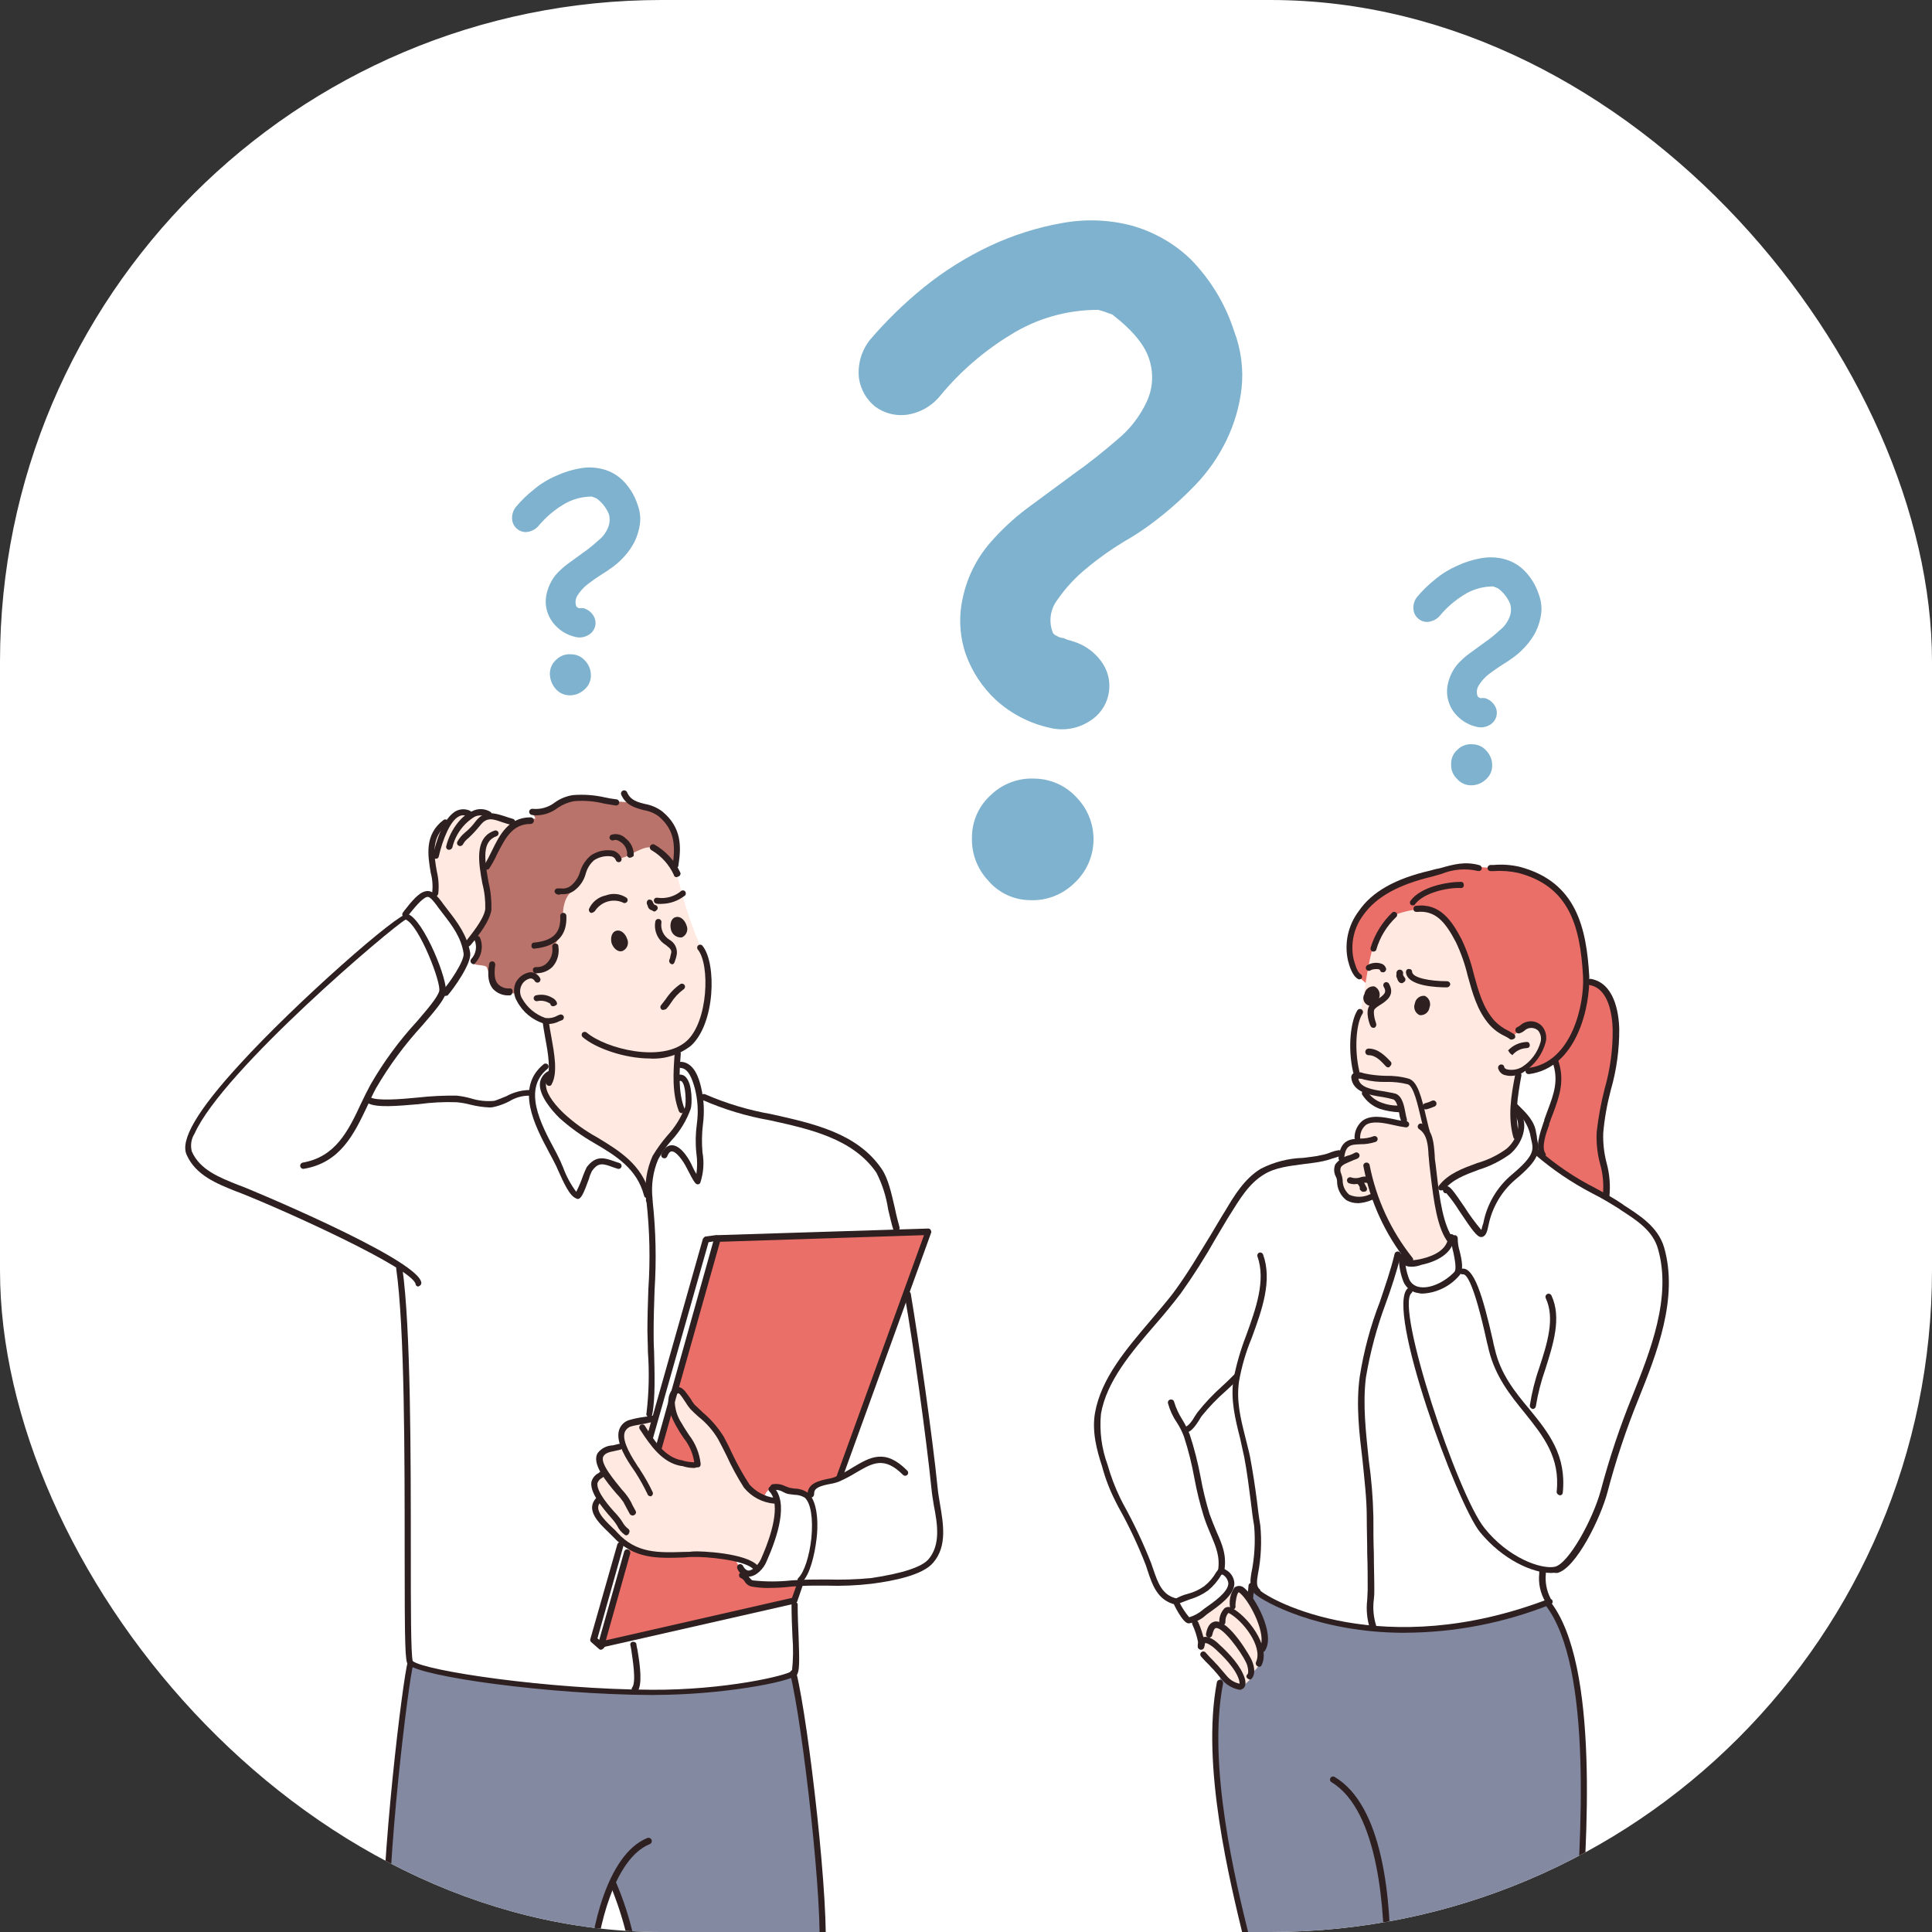 <?xml version="1.0" encoding="UTF-8"?><svg id="b" xmlns="http://www.w3.org/2000/svg" width="292" height="292" xmlns:xlink="http://www.w3.org/1999/xlink" viewBox="0 0 292 292"><rect x="0" y="0" width="292" height="292" fill="#333333" stroke="none"/><defs><clipPath id="f"><rect width="292" height="292" rx="100" ry="100" fill="none" stroke-width="0"/></clipPath><clipPath id="i"><rect x="28" y="33.33" width="224.22" height="264.92" fill="none" stroke-width="0"/></clipPath></defs><g id="c"><g id="d"><rect id="e" width="292" height="292" rx="100" ry="100" fill="#fff" stroke-width="0"/><g clip-path="url(#f)"><g id="g"><g id="h"><g clip-path="url(#i)"><g id="j"><path id="k" d="m60.46,191.45c0-.21-3.2-2.14-7.05-3.99-4.27-2.07-9.47-4.13-14.38-6.55-2.5-1.21-5.13-2.07-6.91-3.07-1.69-.94-3.03-2.38-3.84-4.13-.14-1.36.93-3.2,1.5-4.2,1.9-2.89,4.02-5.62,6.34-8.19.5-.5,4.98-5.27,9.97-10.04,3.77-3.56,7.83-6.76,10.82-9.33,1.34-1.29,2.76-2.48,4.27-3.56.36-.07.14-.71.93-1.5.57-.64,2.14-2.28,2.7-1.92,1.31,1.04,2.44,2.29,3.35,3.7.93,1.38,1.65,2.89,2.14,4.49.36,1.35,0,1.85-.5,2.99-.54,1.15-1.27,2.21-2.14,3.13-.43.43-.71-.07-.85.64-.07.43-1.14,1.85-3.56,4.77-2.02,2.32-3.92,4.75-5.7,7.26-.9,1.27-1.58,2.69-1.99,4.2.64.57,3.77.43,6.98.21,2.56-.21,5.27-.43,6.05-.43,2.07.07,4.42,1.07,6.19.71,1-.21,2.99-1.42,4.06-1.57.5-.07.71,0,1.21-.07.22,0,.43-1.64,1.14-2.71.48-.71,1.18-1.23,1.99-1.5.5,0,9.61,13.46,10.11,13.46,4.34,0,4.49-13.31,8.97-13.67.91.09,1.69.66,2.07,1.49.71,1.14,1.21,3.42,1.42,3.49,2.35,1.07,7.76,2.28,9.76,2.92,2.71.86,8.76,2.14,9.18,2.35,2.04,1.01,4.02,2.15,5.91,3.42,1.38,1.02,2.38,2.48,2.85,4.13.93,2.56,1.35,5.91,1.78,7.26.8,3.16,1.37,6.37,1.71,9.61.21,1.64.43,3.2.78,5.48.5,3.2,1.28,7.48,1.78,11.25.64,4.91,1.28,10.61,1.64,13.31.21,1.5.57,3.42.71,5.06.16,1.26.09,2.54-.21,3.77-.28.5-1.92,2.63-3.35,3.13-2.99.91-6.07,1.49-9.18,1.71-3.06.14-8.05.07-8.12.07-.64.29-.78,1.71-.85,2.99-.08,1.35-.08,2.71,0,4.06.21,2.99.5,6.41-.28,6.48-1.71.28-3.99,1.35-6.98,1.78-5.73.79-11.52,1.05-17.3.79-9.61-.29-20.22-1.07-26.84-2.28-4.49-.78-6.76-2.06-6.91-2.42-.57-1.28-.21-24.99-.21-26.56-.21-4.98-.36-19.72-.78-24.92.07-.71-.36-6.55-.36-7.55" fill="#fff" fill-rule="evenodd" stroke-width="0"/><path id="l" d="m73.35,131.28c.28-.57,1-1.85,1.5-2.99.79-1.64,1.57-3.21,3.21-3.99.87-.41,1.82-.61,2.78-.57.36.07-.71-1.07-.36-1.07.92.2,1.89.05,2.71-.43.94-.88,2.09-1.49,3.35-1.78,1.21,0,4.77-.14,6.77.71.98,0,1.96.11,2.92.36,1.85.64,3.2.93,3.92,1.57.94.87,1.62,1.98,1.99,3.2.37,1.57.25,3.21-.36,4.7-1.42,2.77-7.83,1.14-7.83,2.92,0,4.91-3.2,10.54-7.97,10.54-1.43,0-4.35,4.06-7.12,5.55-.85.43-3.2-.14-3.71-.5-.64-.43-1.14-2.21-1.57-3.27-.21-.5-1.92-.21-2.06-.71-.14-.43,1.28-.93.5-4.13-.74-3.43-.26-7,1.35-10.11" fill="#ba736a" fill-rule="evenodd" stroke-width="0"/><path id="m" d="m78.26,149.51c-.04-1.13.84-2.09,1.97-2.13.05,0,.11,0,.16,0,1.11-.32,2.1-.97,2.85-1.85.56-.75.79-1.71.64-2.63,0-.43,1.36-1.85,1.21-4.49-.07-.85.21-2.99,1.42-3.7.71-.36,1-1.42,1.36-2.49.3-.98.84-1.86,1.57-2.57.85-.55,1.84-.82,2.85-.78.86.14,1.07.85,1.35.85,1,0,2.78-1.42,4.2-1.64,1.14-.14,1.99.71,2.7,1.28.98.88,1.65,2.06,1.93,3.35.65,2.76,1.48,5.47,2.49,8.12.78,2.07,1.35,3.13,1.85,4.63.35,1.71.4,3.47.15,5.2-.57,3.92-2.28,7.55-4.42,7.83-.36.07-.64,4.2-.14,7.05.17.98.51,1.92,1,2.78.21.28-.79,1.49-1.64,2.56-1.28,1.49-2.77,3.13-3.2,4.7-.35,1.28-.07,4.56-.64,4.49-.21-.07-1.28-2.92-2.85-4.13-.85-.71-2.14-2-3.27-2.78-2-1.35-3.99-2.28-5.7-3.63-2.49-1.99-3.99-3.77-3.77-4.77.29-1.28,1.21-2.42.78-6.34-.08-1.5-.45-2.98-1.07-4.35-2.16-.47-3.71-2.35-3.78-4.56" fill="#ffe9e1" fill-rule="evenodd" stroke-width="0"/><path id="n" d="m65.52,135.48c.25-.48.35-1.03.29-1.57-.14-.78-.36-3.13-.57-4.06-.16-.92-.11-1.87.14-2.78.36-1,.94-1.9,1.71-2.63.64-.6,1.33-1.15,2.06-1.64.71-.36.93-.14,1.57,0,.67.06,1.34,0,1.99-.14.64-.14.64.07,1.07.28.8.37,1.63.66,2.49.85.62.14,1.21.36,1.78.64-.52.37-1,.8-1.43,1.28-.36.5-1.64,2.71-1.99,3.42-.32.66-.68,1.3-1.07,1.92-.29.67-.34,1.43-.14,2.13.29,1.31.46,2.65.5,3.99-.16,1.13-.6,2.21-1.28,3.13-.78.93-2.14,2.71-2.14,2.71-.34-1.04-.79-2.05-1.35-2.99-.64-.85-1.57-2.06-2.21-2.85-.71-.78-1.43-1.71-1.43-1.71" fill="#ffe9e1" fill-rule="evenodd" stroke-width="0"/><path id="o" d="m62.1,251.76c0-.64,1.57.29,3.84.78,3.61.81,7.28,1.36,10.97,1.64,4.98,0,13.1,1.85,20.65,1.57,5.48-.1,10.95-.5,16.38-1.21,2.06-.29,4.07-.87,5.98-1.71.64-.29.78,2.49,1.49,7.27.5,3.2.85,7.33,1.35,11.25.53,3.3.86,6.63,1,9.97,0,.64.35,3.63.43,7.26.14,3.85-.07,7.55-.07,7.55,0,0-6.2.92-13.1,1.35-6.83.5-14.38.5-14.38.5,0,0-1.14-5.05-2.14-8.26-.85-2.92-1.57-5.13-2.06-5.13-.43,0-1.64,3.42-2.28,6.7-.43,2.21-.69,4.44-.78,6.69,0,0-7.98.28-15.81-.21-7.76-.5-15.38-1.78-15.38-1.78,0,0,.07-1.92.07-5.55,0-2.71.14-5.13.21-6.41.14-1.99.79-10.25,1.71-18.58.86-6.13,1.93-13.25,1.93-13.67" fill="#8389a0" fill-rule="evenodd" stroke-width="0"/><path id="p" d="m183.79,267.57c0-1.42-.07-4.63,0-7.33.07-3.49.43-6.41.85-7.19.43-.64,2.14-6.12,3.42-9.83.28-1.18.69-2.32,1.21-3.42,5.91-4.63,35.03,1,44.57,2.28.57.07,2,2.42,3.06,5.98.7,2.6,1.24,5.24,1.64,7.9.73,5.19,1.06,10.43,1,15.67,0,1.21-.14,4.77-.42,9.19-.36,6.34-.85,16.16-.85,16.16,0,0-14.1,1.28-26.27,1.28-7.52-.01-15.03-.42-22.5-1.21,0,0-2.49-10.26-4.13-18.8-.83-3.51-1.36-7.08-1.57-10.68" fill="#8389a0" fill-rule="evenodd" stroke-width="0"/><path id="q" d="m180.37,244.64c.98-.49,1.91-1.06,2.78-1.71.85-.78,2.92-2.49,2.92-2.49.14.2.42.24.62.09.04-.03.07-.06.09-.09.43-.43,1-.07,1.43.36.68.64,1.22,1.42,1.57,2.28.71,1.49,1.14,1.71,1.28,3.13.09.79.04,1.58-.14,2.35-.21.71.07,1.42-.29,2.28-.18.63-.52,1.19-1,1.64-.57.64-.43,1.21-1.14,1.78-.64.57-.71,1-1.42.78-.84-.25-1.58-.75-2.14-1.43-.5-.7-1.05-1.37-1.64-1.99-.93-1.07-1.43-1.14-1.64-1.99s-.07-.5-.28-1.64c-.24-1.14-.57-2.26-1-3.35" fill="#ffe9e1" fill-rule="evenodd" stroke-width="0"/><path id="r" d="m186.78,210.25c0-1.07.57-2.78-.43-1.78-.57.64-2.99,2.71-3.99,3.99-1.28,1.64-1.35,2.63-3.2,3.56-.21.07.71,2.14,1.07,3.99.53,3.23,1.29,6.42,2.28,9.54.71,1.78,2.28,5.77,2.14,7.19-.07.85.57,1.14,1,1.64.47.38.61,1.03.36,1.57-.84,1.1-1.85,2.07-2.99,2.85-.97.85-2.08,1.52-3.27,1.99-.36.07-1.07-.71-1.42-1.42-.43-.71-.5-1.42-.71-1.49-1.06-.27-1.98-.93-2.56-1.85-.64-1.21-1.35-3.49-2.14-5.34-1.21-2.85-2.71-5.13-3.99-7.9-.88-2.12-1.64-4.28-2.28-6.48-.58-1.87-.94-3.81-1.07-5.77.28-2.19.96-4.32,2-6.27,1.52-2.44,3.24-4.74,5.13-6.9,1.92-2.28,3.42-3.92,5.55-6.77,2.56-3.49,4.98-7.69,6.84-10.68s3.06-4.77,3.27-4.98c1.12-1.53,2.77-2.6,4.63-2.99,1.7-.43,3.45-.67,5.2-.71,1.45-.34,2.87-.76,4.27-1.29,4.7-1.14,19.23-10.39,26.42-6.91.99.87,1.79,1.94,2.35,3.14.64,1.57.57,3.35.78,3.56.64.57,2.14,1.78,3.06,2.49,1.71,1.21,3.35,2.14,5.34,3.42,1.85,1.21,3.92,2.07,5.62,3.28,1.48,1.03,2.82,2.25,3.99,3.63,1,1.14,1.85,5.48,1.64,8.76-.17,2.4-.62,4.76-1.35,7.05-.57,2.01-1.26,3.98-2.06,5.91-.5,1.21-1.57,3.77-2.14,5.34-.64,1.57-1.49,3.99-2.21,5.7-1.07,2.63-1.21,5.48-2.21,7.83-2.21,5.2-5.05,9.11-5.7,9.54-1.43.85-2.28.07-2.92.28-.28.15-.36,2,0,3.35.36,1.21,1.14,1.85.78,1.85-1.42,0-3.42,1.14-6.62,2-5.31,1.33-10.76,2.02-16.23,2.06-4.27-.09-8.51-.76-12.6-1.99-4.77-1.35-7.97-3.06-8.97-4.48-.5-.78.85-7.76.64-8.97-.36-1.85-.71-4.2-1.07-6.98-.36-2.21-.78-4.98-1-5.7-.68-2.56-1.08-5.19-1.21-7.83" fill="#fff" fill-rule="evenodd" stroke-width="0"/><path id="s" d="m203.8,142.53c0-1.92,1.49-4.91,4.13-7.05,2.77-1.96,5.92-3.3,9.26-3.91,2.06-.57,4.21-.76,6.34-.57,1.13.19,2.29.19,3.42,0,1.6.05,3.17.41,4.63,1.07,1.73.63,3.27,1.68,4.48,3.06,1.07,1.54,1.87,3.25,2.35,5.06.77,2.6,1.22,5.27,1.35,7.98,0,.35,1.21,0,2.21.78.78.64,1.35,2.28,1.85,3.7.35,1.44.44,2.94.29,4.41-.35,3.41-.94,6.79-1.78,10.11-.57,1.91-.79,3.92-.64,5.91.29,1.78.57,2.49.86,3.85.21,1.14.64,2.99,0,3.49-.29.21-2.99-1.14-5.41-2.71-1.32-.84-2.58-1.76-3.77-2.78-.52-.91-.64-1.99-.36-2.99.51-2.29,1.22-4.53,2.14-6.69.78-2,0-5.41-.29-5.2-1.15,1.07-2.64,1.7-4.2,1.78-4.13,0-20.29-9.33-25.42-14.31-1.28-1.28-1.42-3.7-1.42-4.98" fill="#ea6f68" fill-rule="evenodd" stroke-width="0"/><path id="t" d="m205.51,153.07c.64-1.78,1.21-8.19,2.21-10.4.71-1.49,1.99-4.13,3.13-4.41,1.42-.53,2.91-.84,4.42-.93,1.14,0,3.35,1.71,4.48,3.7.79,1.39,1.41,2.88,1.85,4.41.5,1.64.78,3.21,1.49,4.99.56,1.54,1.35,2.98,2.35,4.27.8.85,1.81,1.49,2.92,1.85.5.07.92-.57,1.35-.86,2.14-1.14,3.77-.35,3.77.78-.23,1.07-.61,2.1-1.14,3.06-.53,1.21-1.49,2.18-2.71,2.71-.48,1.42-.74,2.91-.78,4.41-.14,1.79-.02,3.59.36,5.34.14.36-.64,1.57-1.71,2.28-1.64,1.14-4.56,1.85-6.62,2.92-1.25.63-2.36,1.5-3.28,2.57-.07.07-.64.07-.43,1.35.4,2.21,1.12,4.34,2.14,6.34.22.28-.71,1.42-1.78,2.28-1.21.77-2.62,1.19-4.06,1.21-.21,0-.93-1.14-1.49-1.99-.92-1.43-1.85-3.2-2.85-5.06-.79-1.57-1.28-3.2-1.43-3.2-.7.1-1.38.24-2.06.43-.96.15-1.94-.17-2.64-.85-.27-.77-.48-1.55-.64-2.35-.25-.61-.28-1.29-.07-1.92.16-.28.35-.54.57-.78.36-.57.21-1.64.57-2.07.47-.48,1.1-.79,1.78-.86-.15-1.25.55-2.44,1.71-2.92,1.03-.24,2.1-.26,3.13-.07,1.14.14,2.13.43,2.13.36-.07-.21-.28-1.99-.57-2.06-1.56.05-3.09-.42-4.34-1.36-.5-.36-.91-.82-1.21-1.35-.28-.5-1-1.07-1.21-1.64-.14-.35.29-.71.14-1.14-.4-1.41-.61-2.87-.64-4.34.04-1.63.43-3.23,1.14-4.7" fill="#ffe9e1" fill-rule="evenodd" stroke-width="0"/><path id="u" d="m99.55,218.94l8.83-31.69,31.97-1.21-13.74,37.6c-1.01.06-1.99.3-2.92.71-1.07.57-1.07,1.5-1.5,1.35-.79-.32-1.64-.49-2.49-.5-.79.14-2.42-.64-2.92-.43-2.56,1.28-.57,4.06-.57,4.06l-4.13,2.06-12.53-11.96Z" fill="#ea6f68" fill-rule="evenodd" stroke-width="0"/><path id="v" d="m91.15,248.34l3.92-14.67,15.81,1.64s.85,1.57,1.57,2.56c.34.51.74.96,1.21,1.35,0,0,2.42.21,4.27.21,1.03.01,2.05-.08,3.06-.29l-1,2.63-28.84,6.55Z" fill="#ea6f68" fill-rule="evenodd" stroke-width="0"/><path id="w" d="m98.13,217.23l8.76-30.05,1.71-.21-8.97,31.97-1.5-1.71Z" fill="#fff" fill-rule="evenodd" stroke-width="0"/><path id="x" d="m93.93,232.82l1.35.78-4.34,15.24-1.21-1.07,4.2-14.95Z" fill="#fff" fill-rule="evenodd" stroke-width="0"/><path id="y" d="m91.15,222.57c0-.78-.92-1.92-.5-2.71.48-.6,1.17-1,1.93-1.14.35-.07,1.07-.28,1.42-.36s.14-.57,0-1.14c-.15-.53-.07-1.1.21-1.57.64-.67,1.5-1.08,2.42-1.14.78-.14,2.21-.21,2.21-.21l-.64,3.13c.58.83,1.25,1.59,1.99,2.28,1.46,1.03,3.2,1.58,4.98,1.57.01-.9-.24-1.79-.71-2.56-.57-1.21-1.57-2.35-2.21-3.7-.41-.99-.72-2.01-.93-3.06-.14-.71.71-1.92,1-1.85.28,0,.85.36,1.42,1.21.41.79.96,1.49,1.64,2.07,1,.85,1.91,1.8,2.71,2.85,1.22,1.85,2.31,3.77,3.27,5.77.21.29.85,2.42,2.35,3.56,1.14.78,2.47,1.24,3.84,1.35.07,1.36-.03,2.72-.28,4.06-.57,3.13-2.56,6.41-2.92,6.05-.29-.36-1.43-1.28-3.99-1.71-3.52-.42-7.07-.59-10.61-.5-1.28,0-4.63-.64-5.77-1.99-.64-.78-3.13-2.78-4.06-4.27-.31-.59-.19-1.31.29-1.78.43-.5-.5-1.92-.43-2.56.21-.93,1.35-1.14,1.35-1.64" fill="#ffe9e1" fill-rule="evenodd" stroke-width="0"/><path id="z" d="m102.26,132.57c-.22.02-.4-.14-.43-.36-.71-1.54-1.88-2.84-3.34-3.7-.24-.11-.34-.4-.22-.64s.4-.34.64-.22c0,0,0,0,.01,0,1.72.98,3.09,2.47,3.92,4.27.06.25-.09.51-.35.57,0,0,0,0,0,0q-.14.07-.22.07" fill="#2e2020" stroke-width="0"/><path id="aa" d="m98.27,159.98c-3.91,0-8.26-1.57-10.18-3.21-.2-.15-.24-.44-.09-.64.15-.2.44-.24.64-.09,0,0,.02.01.03.02,2.85,2.42,11.39,4.63,15.1,1.28,3.27-2.92,3.56-11.54,1.71-13.81-.17-.19-.15-.48.04-.64.19-.17.48-.15.64.04.01.01.02.03.03.04,2.13,2.63,1.93,11.75-1.78,15.1-1.75,1.35-3.92,2.03-6.12,1.92" fill="#2e2020" stroke-width="0"/><path id="ab" d="m82.82,154.78c-.19.02-.39,0-.57-.07-1.78-.53-3.27-1.77-4.13-3.42-.49-.82-.56-1.82-.21-2.71.42-.88,1.25-1.49,2.21-1.64.62-.01,1.19.32,1.49.86.14.21.08.5-.13.64,0,0,0,0,0,0-.22.14-.5.07-.64-.14-.12-.25-.37-.41-.64-.43-.64.12-1.17.54-1.42,1.14-.27.63-.22,1.34.14,1.92.77,1.37,2.01,2.4,3.49,2.92.64.09,1.29-.03,1.85-.36l.36-.14c.23-.08.49.04.58.27.08.23-.04.49-.27.58,0,0-.02,0-.02,0l-.36.14c-.53.28-1.11.42-1.71.43" fill="#2e2020" stroke-width="0"/><path id="ac" d="m83.6,152.08h0c-.22.02-.41-.14-.43-.36-.07-.07-.14-.14-.21-.14-.52-.29-1.13-.4-1.71-.28-.24.08-.49-.05-.57-.29-.08-.24.05-.49.29-.57.84-.21,1.74-.09,2.49.36.07,0,.85.5.71,1-.15.16-.35.27-.57.29" fill="#2e2020" stroke-width="0"/><path id="ad" d="m101.62,145.74c-.08.01-.16-.02-.22-.07-.23-.11-.33-.39-.22-.63,0,0,0-.01,0-.02.08-.15.13-.33.14-.5,0-.07.07-.21.07-.29.22-.64-.07-.85-.78-1.42-1.19-.73-1.81-2.12-1.57-3.49.02-.26.24-.45.5-.43.26.02.45.24.43.5-.17,1.04.31,2.08,1.21,2.64.86.47,1.3,1.46,1.07,2.42,0,.07-.07.21-.07.29-.07.21-.14.43-.21.64s-.22.36-.35.36" fill="#2e2020" stroke-width="0"/><path id="ae" d="m89.44,137.97h-.14c-.22-.09-.34-.33-.29-.57.46-1.07,1.42-1.84,2.56-2.07,1.04-.39,2.21-.26,3.13.36.19.16.22.45.05.64-.16.18-.43.22-.62.07-1.52-.66-3.3-.11-4.2,1.28-.13.15-.31.25-.5.29" fill="#2e2020" stroke-width="0"/><path id="af" d="m95.21,129.64h-.07c-.24-.04-.41-.26-.37-.5,0-.02,0-.05.02-.07,0-.67-.32-1.3-.85-1.71-.21-.14-.71-.57-1.21-.36-.23.09-.49-.03-.58-.26-.09-.23.03-.49.26-.58.01,0,.02,0,.03-.01.76-.22,1.58,0,2.13.57.81.62,1.27,1.61,1.21,2.63-.15.16-.35.26-.57.28" fill="#2e2020" stroke-width="0"/><path id="ag" d="m84.31,135.2c-.24-.03-.43-.2-.5-.43-.01-.25.17-.48.43-.5h.57c.5.07,1.01-.06,1.42-.36.69-.55,1.19-1.29,1.43-2.13.29-.97.86-1.84,1.64-2.49,1-.68,2.23-.94,3.42-.71.55.18,1,.6,1.21,1.14.08.24-.05.49-.28.57s-.49-.05-.57-.28c-.1-.29-.34-.5-.64-.57-.92-.14-1.86.06-2.64.57-.63.54-1.07,1.26-1.28,2.07-.28,1.03-.91,1.94-1.78,2.56-.56.39-1.24.56-1.93.5-.16.06-.33.09-.5.07" fill="#2e2020" stroke-width="0"/><path id="ah" d="m80.75,143.39c-.23.01-.42-.16-.43-.39,0-.01,0-.03,0-.04,0-.29.14-.5.43-.5,2.85-.29,4.06-1.5,3.92-3.99-.02-.26.17-.48.43-.5.26-.02.48.17.5.43.14,2.99-1.43,4.63-4.85,4.98h0" fill="#2e2020" stroke-width="0"/><path id="ai" d="m81.18,147.09h-.21c-.29,0-.43-.21-.43-.5s.21-.43.5-.43c.69.05,1.35-.24,1.78-.78.54-.63.77-1.46.64-2.28,0-.29.14-.5.43-.5s.5.14.5.43c.18,1.1-.13,2.22-.85,3.06-.62.63-1.47.99-2.35,1" fill="#2e2020" stroke-width="0"/><path id="aj" d="m207.57,143.82h-.14c-.22-.09-.34-.34-.28-.57.61-2.03,1.74-3.87,3.28-5.34.2-.16.48-.12.64.07.16.2.12.48-.07.64h0c-1.42,1.34-2.45,3.04-2.99,4.91,0,.14-.21.29-.43.29" fill="#2e2020" stroke-width="0"/><path id="ak" d="m215.47,167.67c-.22.02-.41-.14-.43-.36-.06-.25.1-.51.35-.57,0,0,0,0,.01,0,.34-.08.68-.2,1-.36.23-.13.52-.04.65.19.13.23.04.52-.19.65,0,0-.02,0-.03.01-.39.17-.8.32-1.21.43h-.15Z" fill="#2e2020" stroke-width="0"/><path id="al" d="m211.35,168.1h0c-.94-.05-1.88-.22-2.78-.5-1.08-.39-2-1.11-2.63-2.07-.17-.19-.15-.48.04-.64s.48-.15.64.04c0,0,.02.02.02.03.52.8,1.3,1.4,2.21,1.71.8.3,1.64.44,2.49.43.29,0,.43.21.43.5.07.36-.14.5-.43.5" fill="#2e2020" stroke-width="0"/><path id="am" d="m204.94,162.4c-.21.02-.4-.14-.43-.36-.86-3.7-.36-7.76.64-9.33.14-.22.43-.28.64-.14.22.14.28.43.14.64-.93,1.35-1.28,5.27-.5,8.61.07.23-.06.48-.29.55-.02,0-.05.01-.07.02h-.14Z" fill="#2e2020" stroke-width="0"/><path id="an" d="m228.29,162.61c-.31,0-.62-.06-.93-.14-.46-.16-.8-.53-.93-1-.06-.25.09-.5.34-.57,0,0,0,0,.01,0,.23-.07.48.05.55.28,0,.02.01.05.02.07,0,.14.07.21.36.36.8.19,1.64.06,2.35-.36,1.36-.87,2.35-2.22,2.78-3.77.16-.59.02-1.23-.36-1.71-.38-.36-.92-.49-1.43-.36-.24.06-.46.19-.64.36-.19.16-.4.28-.64.36-.24.13-.55.04-.68-.2-.13-.24-.04-.55.2-.68.04-.02.08-.04.12-.05.16-.07.3-.17.42-.28.28-.25.63-.42,1-.5.8-.19,1.63.05,2.2.64.6.68.81,1.62.57,2.49-.48,1.78-1.6,3.32-3.13,4.35-.64.47-1.41.72-2.21.71" fill="#2e2020" stroke-width="0"/><path id="ao" d="m228.58,159.48l-.36-.29-.29-.43c.74-.79,1.77-1.25,2.85-1.28.29,0,.43.22.43.5s-.21.43-.5.43c-.83.04-1.61.43-2.14,1.07" fill="#2e2020" stroke-width="0"/><path id="ap" d="m207.57,155.35c-.19,0-.35-.12-.43-.29-.07-.07-.93-2.21-.07-3.2.31-.32.67-.58,1.07-.79,1.07-.71,1.5-1.07,1-1.92-.14-.21-.08-.5.13-.64,0,0,0,0,0,0,.22-.14.5-.07.64.14,1,1.71-.36,2.63-1.28,3.21-.31.18-.6.39-.85.64-.29.29-.07,1.43.21,2.21.08.26-.04.53-.29.64,0-.07-.07,0-.14,0" fill="#2e2020" stroke-width="0"/><path id="aq" d="m208.99,146.95c-.22.02-.4-.14-.43-.36l.43-.07-.43.07c-.14-.21-1.14-.14-1.42.07-.22.14-.5.07-.64-.14-.14-.22-.07-.5.14-.64.67-.39,1.48-.47,2.21-.21.31.12.55.39.64.71.05.25-.11.5-.36.57h-.14Z" fill="#2e2020" stroke-width="0"/><path id="ar" d="m228.43,157.13c-.08,0-.16-.02-.21-.07-.27-.19-.55-.36-.85-.5-.87-.41-1.64-.99-2.28-1.71-1.85-2.13-2.56-4.84-3.27-7.4-.41-1.74-1.01-3.44-1.78-5.06-1.64-3.13-3.13-4.84-5.91-4.56-.29,0-.5-.14-.5-.43s.14-.5.43-.5c3.63-.43,5.41,2.35,6.84,5.06.8,1.69,1.42,3.45,1.85,5.27.71,2.56,1.35,5.05,3.13,7.05.59.62,1.29,1.13,2.06,1.49.29.14.57.36.86.5.22.14.28.43.14.64,0,0,0,0,0,0-.14.13-.31.2-.5.21" fill="#2e2020" stroke-width="0"/><path id="as" d="m213.55,136.84c-.1.01-.2-.01-.28-.07-.2-.15-.23-.44-.08-.64,0,0,0,0,0,0,1.57-2.13,5.56-2.85,7.62-2.85.29,0,.43.21.43.5.02.22-.14.42-.36.44-.05,0-.1,0-.14-.01-1.99-.07-5.55.71-6.84,2.42-.07.13-.21.22-.36.21" fill="#2e2020" stroke-width="0"/><path id="at" d="m205.44,148.02c-.08,0-.16-.02-.21-.07-.86-.5-1.28-1.93-1.5-2.78-.58-2.61.02-5.34,1.64-7.48,1.99-2.92,5.55-4.91,10.82-6.12.49-.15.99-.27,1.49-.36,1.99-.57,3.77-1.07,5.98-.43.23.09.35.35.27.58-.08.22-.32.34-.55.28-1.83-.43-3.74-.28-5.48.43l-1.5.43c-5.06,1.21-8.4,3.06-10.33,5.77-1.45,1.91-1.99,4.35-1.49,6.69.21.71.5,1.92,1.07,2.28.22.14.28.42.14.64,0,0,0,0,0,0-.1.09-.22.14-.36.14" fill="#2e2020" stroke-width="0"/><path id="au" d="m231,162.33c-.23,0-.42-.17-.43-.39,0-.01,0-.02,0-.03,0-.29.14-.5.43-.5,6.69-.85,8.47-9.83,8.26-13.81-.43-7.98-2.28-13.67-9.76-15.66-1.21-.27-2.46-.37-3.7-.28h-.49c-.26.01-.48-.18-.49-.44-.01-.25.17-.46.42-.49h.5c1.34-.12,2.68-.02,3.99.29,8.55,2.28,10.04,9.25,10.47,16.52.14,4.41-1.78,13.88-9.18,14.81" fill="#2e2020" stroke-width="0"/><path id="av" d="m102.11,131.21h0c-.36-.07-.49-.29-.43-.5.43-3.13.21-5.34-2.14-7.34-.67-.49-1.45-.81-2.28-.93-1.28-.36-2.63-.71-3.35-2.28-.12-.23-.04-.52.2-.65s.52-.04.65.2c0,0,0,.01.01.02.5,1.21,1.57,1.5,2.71,1.78.95.17,1.86.56,2.63,1.14,2.99,2.49,2.85,5.41,2.42,8.19-.02.21-.21.37-.43.35" fill="#2e2020" stroke-width="0"/><path id="aw" d="m81.18,123.24c-.26,0-.53-.02-.78-.07-.26-.03-.44-.25-.42-.51.02-.25.24-.43.49-.42,1.19.13,2.39-.2,3.35-.93.82-.6,1.77-.99,2.78-1.14,1.62-.13,3.26-.01,4.84.35.56.13,1.13.22,1.71.29.26.01.45.23.44.49-.01.26-.23.45-.49.44,0,0-.02,0-.03,0-.57-.07-1.21-.21-1.78-.29-1.49-.37-3.03-.49-4.56-.36-.87.17-1.69.51-2.42,1-.9.7-1.99,1.1-3.13,1.14" fill="#2e2020" stroke-width="0"/><path id="ax" d="m73.56,131.43c-.08,0-.16-.02-.21-.07-.22-.14-.28-.42-.14-.64h0c.42-.69.8-1.41,1.14-2.14,1.14-2.35,2.49-5.05,5.84-5.05.28,0,.5.22.5.5s-.22.5-.5.5c-2.78,0-3.84,2.21-5.06,4.56-.34.77-.75,1.5-1.21,2.21-.1.09-.22.14-.36.14" fill="#2e2020" stroke-width="0"/><path id="ay" d="m71.57,145.74c-.11-.02-.21-.07-.29-.14-.2-.16-.23-.44-.07-.64,0,0,0,0,0,0,.74-.78.94-1.93.5-2.92-.08-.24.05-.49.28-.57.24-.08.49.05.57.28.52,1.29.24,2.76-.71,3.77-.07.14-.14.21-.29.21" fill="#2e2020" stroke-width="0"/><path id="az" d="m76.98,150.44h0c-.94.06-1.86-.31-2.49-1-.64-.78-.86-1.92-.57-3.7.01-.26.23-.45.49-.44.26.01.45.23.44.49,0,0,0,.02,0,.03-.21,1.43-.07,2.42.43,2.92.46.47,1.12.71,1.78.64.29,0,.43.21.43.5-.07.36-.21.57-.5.57" fill="#2e2020" stroke-width="0"/><path id="ba" d="m92.43,142.53c-.21-.85.07-1.71.71-1.85.64-.21,1.35.36,1.64,1.21.32.68.04,1.5-.65,1.82-.02.01-.04.02-.06.03-.64.21-1.35-.36-1.64-1.21" fill="#2e2020" fill-rule="evenodd" stroke-width="0"/><path id="bb" d="m101.4,140.47c-.21-.85.07-1.71.71-1.85.64-.21,1.36.36,1.64,1.21.32.68.03,1.5-.65,1.83-.02,0-.04.02-.06.03-.77.06-1.47-.45-1.64-1.21" fill="#2e2020" fill-rule="evenodd" stroke-width="0"/><path id="bc" d="m216.05,152.29c.27-.69-.04-1.47-.71-1.78-.72-.08-1.38.42-1.5,1.14-.27.69.04,1.47.72,1.78.72.08,1.38-.42,1.49-1.14" fill="#2e2020" fill-rule="evenodd" stroke-width="0"/><path id="bd" d="m208.43,150.86c.27-.69-.04-1.47-.71-1.78-.72-.08-1.38.42-1.49,1.14-.35.56-.17,1.3.39,1.64.56.35,1.3.17,1.64-.39.11-.18.18-.4.18-.61" fill="#2e2020" fill-rule="evenodd" stroke-width="0"/><path id="be" d="m82.96,164.11c-.08.01-.16-.02-.21-.07-.2-.14-.29-.4-.21-.64.78-1.49.29-4.27-.14-6.55-.14-.86-.28-1.57-.36-2.21,0-.29.14-.5.43-.5s.5.14.5.43c.07.57.21,1.35.36,2.14.43,2.42,1,5.41.07,7.12-.05.19-.23.31-.43.29" fill="#2e2020" stroke-width="0"/><path id="bf" d="m103.04,168.24c-.19,0-.35-.11-.43-.28-1.07-2.78-.85-5.91-.64-8.76,0-.29.21-.43.5-.43s.42.21.42.5c-.21,2.7-.42,5.77.57,8.33.09.22-.02.46-.23.55-.02,0-.03.01-.05.02-.04.04-.09.07-.14.07" fill="#2e2020" stroke-width="0"/><path id="bg" d="m97.77,181.06c-.21.01-.4-.14-.43-.36-1.07-4.06-4.2-5.98-7.48-7.91-1.91-1.09-3.7-2.37-5.34-3.85-1.14-1.14-3.06-3.35-2.92-5.2.08-.74.51-1.4,1.14-1.78.22-.14.5-.07.64.14s.07.5-.14.64h0c-.38.23-.64.62-.71,1.07-.14,1.07.85,2.7,2.63,4.41,1.55,1.44,3.27,2.68,5.13,3.7,3.28,1.99,6.7,4.06,7.91,8.48.06.25-.09.51-.34.57,0,0,0,0-.01,0,.07.07,0,.07-.07.07" fill="#2e2020" stroke-width="0"/><path id="bh" d="m98.13,181.91c-.24-.01-.45-.19-.5-.43v-.43c-.24-2.16.11-4.35,1-6.34.65-1.08,1.39-2.11,2.21-3.06,1.17-1.26,2.09-2.74,2.71-4.35.14-.57.14-3.2-.5-3.84-.09-.1-.23-.13-.36-.07-.25.07-.52-.08-.59-.33-.07-.25.08-.52.33-.59.01,0,.03,0,.04,0,.44-.14.92,0,1.21.36,1,1.07.93,4.13.71,4.77-.63,1.74-1.59,3.34-2.85,4.7-.8.89-1.49,1.87-2.06,2.92-.79,1.86-1.08,3.9-.86,5.91v.43c-.1.19-.29.32-.5.36" fill="#2e2020" stroke-width="0"/><path id="bi" d="m87.3,181.2c-.08,0-.16-.02-.21-.07-1-.36-1.85-2.28-2.78-4.34-.14-.36-.29-.64-.36-.78-.29-.57-.57-1.14-.93-1.78-2.21-4.13-5.2-9.83-.85-13.39.2-.16.48-.13.64.07.16.2.13.48-.07.64-3.78,3.06-1,8.33,1.07,12.18.36.64.64,1.28.93,1.85.07.21.21.5.36.85.48,1.32,1.15,2.57,1.99,3.7.39-.76.72-1.54,1-2.35.17-.46.36-.91.57-1.35,1.42-1.92,2.78-1.42,4.35-.85l.64.21c.23.08.35.34.27.58-.08.22-.32.35-.55.28l-.64-.21c-1.57-.57-2.28-.85-3.28.57-.18.36-.33.74-.43,1.14-.85,2.35-1.21,3.06-1.71,3.06" fill="#2e2020" stroke-width="0"/><path id="bj" d="m105.46,179c-.29,0-.5-.15-1.64-2.42-.64-1.28-1.64-2.56-2.28-2.56-.36,0-.57.43-.71.78-.12.24-.4.33-.64.21s-.33-.4-.21-.64c.43-.86.92-1.28,1.57-1.28,1.5,0,2.85,2.57,3.06,3.13.19.42.4.82.64,1.21.15-1.04.15-2.09,0-3.13-.16-1.47-.13-2.95.07-4.41.25-1.78.15-3.59-.29-5.34-.43-1.57-1-3.06-2.14-3.14-.29,0-.42-.21-.42-.5s.21-.43.5-.43c2,.14,2.71,2.64,2.99,3.85.44,1.84.53,3.75.28,5.62-.17,1.39-.19,2.8-.07,4.2.27,1.5.17,3.04-.29,4.49-.02.21-.21.37-.43.36" fill="#2e2020" stroke-width="0"/><path id="bk" d="m73.99,167.38c-.98-.04-1.96-.19-2.92-.43-.68-.18-1.37-.3-2.07-.36-1.9-.07-3.81.03-5.7.29-3.27.28-6.41.57-7.69-.15-.24-.12-.33-.4-.21-.64.12-.24.4-.33.64-.21h0c1,.5,4.27.29,7.12,0,1.94-.22,3.89-.31,5.84-.29.75.08,1.49.22,2.21.43,1.13.35,2.31.47,3.49.36.5-.14,1.14-.43,1.85-.71,1.05-.58,2.22-.89,3.42-.93.29.07.43.29.36.5-.07.29-.29.43-.5.36-1.01.02-1.99.32-2.85.85-.66.34-1.35.61-2.07.79-.3.09-.61.14-.93.14" fill="#2e2020" stroke-width="0"/><path id="bl" d="m63.24,194.44c-.22.02-.4-.14-.43-.36-.43-2.35-19.37-10.97-26.56-13.81l-.57-.21c-2.85-1.14-6.12-2.42-7.48-5.55-.99-2.21,1.64-6.69,7.98-13.6,8.55-9.4,24.21-23.14,25.42-22.78,2.42.78,6.27,10.32,5.77,12.03-.36,1.14-1.78,2.78-3.56,4.84-2.66,2.9-5,6.07-6.98,9.47-.5.92-.92,1.85-1.35,2.78-1.99,4.2-4.06,8.47-9.54,9.4-.26.05-.51-.12-.56-.38-.05-.24.1-.48.34-.55,4.98-.85,6.91-4.77,8.83-8.9.43-.92.93-1.92,1.43-2.85,1.98-3.46,4.35-6.68,7.05-9.61,1.64-1.92,3.06-3.56,3.35-4.56.35-1.21-2.99-9.9-5.06-10.82-1.99,1.07-27.63,22.78-31.9,32.33-.52.8-.67,1.79-.43,2.71,1.21,2.78,4.13,3.92,6.98,5.06l.57.21c.28.07,26.49,10.9,27.13,14.52.05.25-.1.5-.35.57l-.07.07Z" fill="#2e2020" stroke-width="0"/><path id="bm" d="m135.44,186.11c-.19,0-.35-.12-.43-.28-.28-.86-.5-1.92-.78-3.06-.29-1.94-.89-3.81-1.78-5.55-3.56-5.13-9.97-6.55-16.09-7.9-3.5-.61-6.92-1.64-10.18-3.07-.24-.12-.33-.41-.21-.64.12-.24.41-.33.64-.21,3.19,1.39,6.54,2.39,9.97,2.99,6.34,1.42,12.96,2.85,16.66,8.26,1,1.42,1.5,3.77,2,5.91.21,1.07.5,2.14.71,2.92.06.23-.06.48-.29.57-.08,0-.15.02-.21.07" fill="#2e2020" stroke-width="0"/><path id="bn" d="m116.14,240.01c-.84,0-1.67-.07-2.49-.21-.49-.09-.91-.41-1.14-.85-.13-.18-.3-.33-.5-.43-.24-.07-.37-.33-.3-.57.07-.24.33-.37.57-.3,0,0,.01,0,.02,0,.36.16.68.4.92.71.22.29.43.5.57.5,1.94.21,3.9.21,5.84,0,1.92-.14,3.63-.14,5.34-.14,2.23.07,4.47,0,6.69-.21,4.7-.71,7.62-1.64,8.68-2.85,1.85-2.21,1.36-5.27.79-8.19-.14-.86-.28-1.71-.35-2.49-.79-7.76-2.78-22.07-4.06-29.26-.06-.26.1-.51.36-.57.26-.06.51.1.57.36h0c1.21,7.19,3.28,21.58,4.06,29.33.07.79.21,1.57.35,2.42.5,2.99,1.14,6.41-1,8.9-1.57,1.92-6.05,2.78-9.26,3.2-2.27.27-4.55.37-6.84.29h-2.07c-1,0-2.06.07-3.2.14-1.18.14-2.37.21-3.56.21" fill="#2e2020" stroke-width="0"/><path id="bo" d="m113.16,238.3c-.76-.02-1.44-.5-1.71-1.21-.12-.24-.02-.52.21-.64.24-.12.52-.02.64.21h0c.35.71.78.71.85.71.64,0,1.49-.93,1.85-1.71,2.28-5.13,2.71-8.76,1.28-10.26-.18-.18-.18-.46,0-.64.18-.18.46-.18.64,0,2.28,2.28.64,7.41-1.07,11.25-.43,1.07-1.57,2.28-2.7,2.28" fill="#2e2020" stroke-width="0"/><path id="bp" d="m121.06,239.23c-.14,0-.21-.07-.36-.14-.18-.13-.21-.38-.08-.56.02-.03.05-.06.08-.08.85-.86,1.64-3.28,1.93-5.98.28-2.92-.07-5.27-1-6.12-.47-.28-1.01-.43-1.57-.43-.35-.07-.71-.07-1-.14-.25-.06-.49-.16-.71-.29-.4-.25-.88-.35-1.35-.29-.24.08-.49-.05-.57-.29-.08-.23.05-.49.28-.57.68-.13,1.38-.03,2,.29.19.06.38.13.57.21.21.07.5.07.78.14.77,0,1.52.25,2.14.71,1.57,1.57,1.42,5.34,1.21,6.91-.29,2.42-1,5.41-2.21,6.55.14,0,0,.07-.14.07" fill="#2e2020" stroke-width="0"/><path id="bq" d="m122.55,226.35c-.27,0-.49-.21-.5-.48,0,0,0-.02,0-.02,0-1.71,1.85-2.07,3.13-2.35.42-.06.83-.17,1.21-.36.86-.39,1.69-.84,2.49-1.35,2.64-1.57,4.91-2.92,8.26.5.17.18.16.47-.03.64-.17.16-.44.16-.61,0-2.85-2.85-4.56-1.85-7.12-.36-.82.51-1.68.96-2.56,1.35-.44.17-.89.29-1.35.36-1.43.28-2.42.57-2.42,1.42,0,.43-.21.64-.5.64" fill="#2e2020" stroke-width="0"/><path id="br" d="m117,227.26h0c-1.78-.16-3.43-1.03-4.56-2.42-.99-1.55-1.87-3.17-2.63-4.84-.43-.86-.85-1.71-1.28-2.49-.76-1.29-1.75-2.42-2.92-3.35-.43-.36-.85-.78-1.28-1.21-.26-.31-.5-.65-.71-1-.29-.43-.86-1.36-1.07-1.36h-.14c-.23.24-.37.53-.43.86-.04,1.32.33,2.61,1.07,3.7.35.64.71,1.14,1.07,1.71.99,1.27,1.61,2.8,1.78,4.41,0,.29-.14.5-.43.5s-.5-.15-.5-.43c-.15-1.46-.72-2.85-1.64-3.99-.39-.55-.74-1.12-1.07-1.71-.64-1.14-1.49-2.85-1.21-4.35.08-.57.36-1.1.78-1.49.26-.15.56-.2.86-.14.64.14,1.14,1,1.71,1.78.16.3.36.59.57.85.43.43.85.78,1.28,1.21,1.23,1.04,2.28,2.27,3.13,3.63.43.78.86,1.64,1.28,2.56.77,1.63,1.65,3.2,2.63,4.7.98,1.09,2.32,1.8,3.78,2,.28,0,.43.21.43.49,0,.22-.21.36-.5.36" fill="#2e2020" stroke-width="0"/><path id="bs" d="m104.75,221.86c-.56-.01-1.11-.11-1.64-.29h-.15c-2.92-.5-4.7-3.2-6.12-5.34l-.14-.21c-.15-.21-.1-.5.11-.65.21-.15.5-.1.65.11,0,.01.02.02.02.04l.14.22c1.36,2.13,2.92,4.56,5.49,4.98.08,0,.16.02.21.07.51.13,1.04.2,1.57.22.16-.13.38-.16.57-.07.22.14.28.42.14.64-.24.2-.54.31-.86.29" fill="#2e2020" stroke-width="0"/><path id="bt" d="m98.27,226.13c-.21,0-.38-.15-.43-.36-.53-1.1-1.12-2.17-1.78-3.2-.07-.14-.21-.29-.29-.43-1-1.43-2.77-4.13-2.21-5.98.21-.7.74-1.25,1.42-1.5.77-.23,1.56-.4,2.35-.5.5-.07,1-.14,1.35-.21.26-.05.51.12.55.38.05.24-.1.48-.34.55-.36.07-.85.14-1.42.29-.78.14-1.71.29-2.14.43-.43.15-.78.49-.93.93-.43,1.42,1.28,3.99,2.06,5.2.12.12.22.27.29.43.72,1.09,1.36,2.23,1.92,3.42.06.23-.06.48-.29.57h-.14Z" fill="#2e2020" stroke-width="0"/><path id="bu" d="m95.63,229.05c-.17,0-.33-.07-.43-.21-.14-.29-.29-.5-.43-.78-.21-.36-.35-.71-.57-1.07-.3-.43-.63-.84-1-1.21-1.64-1.92-3.85-4.63-2.85-6.19.55-.7,1.39-1.12,2.28-1.14l.86-.21c.24-.08.49.05.57.29.08.24-.05.49-.29.57-.28.07-.64.14-.92.21-.71.14-1.36.29-1.64.78-.64,1,1.71,3.7,2.78,5.05.4.42.76.87,1.07,1.35.22.34.41.7.57,1.07.14.28.29.5.43.78.13.2.07.47-.13.6-.03.02-.05.03-.08.04-.06.05-.14.08-.21.07" fill="#2e2020" stroke-width="0"/><path id="bv" d="m94.64,232.04c-.08.01-.16-.02-.21-.07-.49-.35-.88-.81-1.14-1.35-.13-.22-.27-.44-.43-.64l-.35-.43c-1.64-1.85-3.35-3.99-3.13-5.55.14-.58.53-1.08,1.07-1.35.15-.14.29-.21.43-.36.17-.18.46-.18.63,0,0,0,0,0,0,0,.18.17.18.45.01.63,0,0,0,0-.01.01-.15.16-.32.3-.5.43-.33.16-.58.44-.71.78-.21,1.28,1.85,3.63,2.92,4.77l.36.43c.18.23.35.46.5.71.21.39.5.73.85,1,.22.14.28.43.14.64-.04.2-.22.35-.43.36" fill="#2e2020" stroke-width="0"/><path id="bw" d="m114.22,237.31c-.13,0-.26-.05-.35-.14-1.28-1.42-7.34-1.92-9.04-1.85-.45-.01-.9.01-1.35.07-4.13.14-7.62.29-10.83-3.13-.21-.21-.43-.43-.71-.71-1.42-1.35-3.49-3.35-1.85-5.12.17-.18.46-.2.64-.03.18.17.2.46.03.64,0,0-.02.02-.03.03-.93,1,.28,2.35,1.85,3.84.28.24.54.51.78.79,2.85,3.06,6.05,2.99,10.11,2.85.45.01.9-.01,1.35-.07,1-.07,8.04.21,9.76,2.21.14.19.14.45,0,.64-.14-.07-.21,0-.36,0" fill="#2e2020" stroke-width="0"/><path id="bx" d="m98.13,214.16h-.07c-.24-.03-.41-.25-.37-.49,0-.03,0-.05.02-.08.37-3.09.44-6.22.21-9.33,0-1.14-.07-2.21-.07-3.06,0-2.14.07-4.27.14-6.34.3-4.41.21-8.85-.28-13.24-.02-.26.17-.48.43-.5.26-.02.48.17.5.43.49,4.47.58,8.97.29,13.46-.07,2.06-.14,4.2-.14,6.27,0,.85,0,1.92.07,2.99.07,3.2.21,7.12-.29,9.54-.02.21-.21.37-.43.36" fill="#2e2020" stroke-width="0"/><path id="by" d="m95.92,255.75c-.1.01-.2-.01-.29-.07-.2-.15-.23-.44-.08-.63,0,0,0,0,0,0,.64-.85.07-4.2-.14-5.7-.07-.29-.07-.5-.14-.71-.06-.21.07-.43.28-.49.05-.01.1-.02.14-.01.28,0,.5.14.5.43.03.24.08.48.14.71.43,2.49.79,5.34,0,6.41-.14,0-.29.07-.43.07" fill="#2e2020" stroke-width="0"/><path id="bz" d="m98.91,256.18h-.43c-15.6-.07-34.96-2.78-36.82-4.63-.43-.43-.5-2.63-.5-16.95s0-33.97-1.28-42.87c-.02-.26.17-.48.43-.5.26-.02.48.17.5.43,1.28,8.97,1.28,28.63,1.28,43.01,0,7.9,0,15.38.29,16.38,1.85,1.49,20.43,4.27,36.1,4.34,10.96.07,20.5-2.14,21.22-2.85.19-1.73.21-3.47.07-5.2-.07-1.5-.14-3.2-.14-4.77,0-.29.21-.43.5-.43.22-.02.42.14.44.36,0,.05,0,.1-.01.14,0,1.5.07,3.13.14,4.7.14,3.85.14,5.34-.29,5.84-1.21,1.07-11.39,2.99-21.5,2.99" fill="#2e2020" stroke-width="0"/><path id="ca" d="m90.94,248.91c-.15,0-.21-.07-.36-.14-.11-.11-.16-.27-.15-.43l3.92-13.88c.09-.22.33-.35.57-.29.22.11.36.33.35.57l-3.7,13.17,28.13-6.41.71-1.99c.08-.24.33-.36.57-.28.24.08.36.33.28.57h0l-.78,2.28c-.06.15-.2.26-.36.29l-29.13,6.62q0-.07-.07-.07" fill="#2e2020" stroke-width="0"/><path id="cb" d="m126.9,223.57h-.14c-.22-.09-.35-.34-.28-.57l13.17-36.32-30.83,1-8.83,31.33c-.11.22-.33.35-.57.36-.24-.08-.39-.32-.35-.57l8.9-31.76c.04-.2.22-.35.43-.36l31.9-1c.15,0,.29.08.36.21.07.14.14.29.07.43l-13.38,36.96c-.09.16-.25.26-.43.29" fill="#2e2020" stroke-width="0"/><path id="cc" d="m98.27,217.73h-.15c-.22-.11-.36-.33-.36-.57l8.47-29.91c.08-.15.21-.28.36-.36l1.57-.21c.24-.04.46.12.5.36.04.24-.12.46-.36.5l-1.21.21-8.4,29.62c-.02.21-.21.37-.43.36" fill="#2e2020" stroke-width="0"/><path id="cd" d="m90.8,249.34c-.11,0-.22-.06-.29-.14l-1.14-1c-.15-.12-.21-.32-.14-.5l4.06-14.24c.06-.26.31-.42.57-.36.26.06.42.31.36.57h0l-3.92,13.95.93.79c.19.16.23.44.07.64-.29.29-.43.29-.5.29" fill="#2e2020" stroke-width="0"/><path id="ce" d="m58.32,295.91c-.25,0-.45-.19-.5-.43-.36-14.31,3.13-42.15,3.78-44.15.08-.24.33-.36.57-.28.24.08.36.33.28.57h0c-.64,1.99-4.13,29.62-3.7,43.86.07.22-.14.43-.43.43h0" fill="#2e2020" stroke-width="0"/><path id="cf" d="m124.26,296.2h0c-.27-.02-.48-.23-.5-.5.78-7.05-2.49-35.46-4.34-42.72-.06-.25.09-.5.34-.57,0,0,.01,0,.02,0,.25-.06.51.1.57.35,0,0,0,0,0,0,1.85,7.48,5.13,35.82,4.34,43.08-.02.21-.21.37-.43.36" fill="#2e2020" stroke-width="0"/><path id="cg" d="m89.44,298.26h0c-.27,0-.49-.2-.5-.47,0,0,0-.02,0-.03.36-5.77,2.71-17.38,8.83-19.94.24-.13.55-.04.68.2s.04.55-.2.68c-.04.02-.08.04-.12.05-5.27,2.21-7.83,12.6-8.26,19.09.07.21-.14.43-.43.43" fill="#2e2020" stroke-width="0"/><path id="ch" d="m96.71,298.12c-.19,0-.35-.11-.43-.28-.5-1.43-1-3.21-1.5-5.06-.64-2.7-1.5-5.34-2.56-7.91-.13-.2-.07-.47.14-.6.03-.02.05-.03.08-.04.24-.11.52-.02.64.21,1.12,2.6,2,5.29,2.63,8.05.5,1.85,1,3.64,1.43,5.06.06.23-.06.48-.29.57,0-.07-.07,0-.14,0" fill="#2e2020" stroke-width="0"/><path id="ci" d="m67.23,150.51c-.14,0-.21-.07-.36-.14-.18-.13-.21-.38-.08-.56.02-.03.05-.06.08-.08.92-.93,3.35-4.49,3.2-5.62-.36-2.42-1.71-4.2-3.2-6.12-.21-.29-.5-.64-.71-.93l-.14-.21c-.36-.43-1-1.43-1.5-1.28-.78.21-2.06,1.85-2.7,2.64l-.21.28c-.16.2-.44.23-.64.07s-.23-.44-.07-.64h0l.21-.29c1.07-1.35,2.14-2.71,3.2-2.92,1.07-.29,1.92.93,2.49,1.64l.14.21c.21.28.5.64.71.93,1.5,1.92,2.99,3.92,3.42,6.55.21,1.64-2.64,5.55-3.42,6.41-.14.05-.28.08-.43.07" fill="#2e2020" stroke-width="0"/><path id="cj" d="m70.79,143.03c-.12.01-.23-.04-.29-.14-.2-.15-.23-.44-.08-.63,0,0,0,0,0,0,.71-.93,2.7-3.28,2.92-4.84.04-1.3-.1-2.59-.43-3.85-.57-3.13-1.28-6.98,1.85-8.04.24-.08.49.05.57.28s-.05.49-.28.57h0c-2.21.78-1.85,3.35-1.21,6.98.33,1.35.47,2.74.43,4.13-.21,1.64-1.78,3.7-3.13,5.34-.14.14-.22.21-.36.21" fill="#2e2020" stroke-width="0"/><path id="ck" d="m69.5,127.87c-.08,0-.16-.02-.21-.07-.22-.14-.28-.42-.14-.64,0,0,0,0,0,0,.28-.48.64-.92,1.07-1.28.62-.5,1.17-1.07,1.64-1.71,1.35-1.78,2.85-1.28,4.27-.85.43.14.85.29,1.35.43.26.05.42.3.37.56-.05.26-.3.42-.56.37,0,0-.02,0-.02,0-.5-.14-1-.28-1.42-.43-1.42-.5-2.28-.78-3.28.5-.55.68-1.14,1.33-1.78,1.92-.36.27-.65.61-.85,1-.11.13-.26.2-.43.21" fill="#2e2020" stroke-width="0"/><path id="cl" d="m67.87,128.44h-.07c-.24-.04-.41-.26-.37-.5,0-.02,0-.05.02-.07.43-1.92,1.99-4.49,3.92-5.27.85-.44,1.87-.41,2.7.07.23.13.32.42.19.65-.12.22-.39.31-.62.2-.59-.35-1.31-.37-1.92-.07-1.69,1.03-2.89,2.7-3.35,4.63-.08.21-.27.35-.5.36" fill="#2e2020" stroke-width="0"/><path id="cm" d="m65.88,129.79h-.07c-.24-.03-.41-.26-.37-.5,0-.02,0-.05.02-.07.36-1.71,1.5-5.7,3.56-6.69.64-.29,1.36-.29,2,0,.24.12.33.41.21.64-.12.24-.41.33-.64.21-.37-.21-.84-.21-1.21,0-1.35.64-2.49,3.56-3.06,6.05-.02.21-.21.37-.43.36" fill="#2e2020" stroke-width="0"/><path id="cn" d="m65.73,135.55h-.07c-.24-.03-.41-.26-.37-.5,0-.02,0-.05.02-.07.13-1.02.06-2.06-.21-3.06-.43-2.56-1-5.77,1.92-7.98.2-.16.48-.12.64.07.16.2.12.48-.07.64h0c-2.49,1.85-1.99,4.63-1.57,7.05.27,1.12.35,2.27.21,3.42-.14.29-.29.43-.5.43" fill="#2e2020" stroke-width="0"/><path id="co" d="m229.15,172.23c-.21,0-.38-.15-.43-.36-.85-3.06-.36-6.19.29-9.47.05-.26.3-.43.55-.38s.43.3.38.55c0,.01,0,.03-.01.04-.57,3.13-1.07,6.19-.28,9.04.06.25-.1.51-.35.57,0,0,0,0,0,0-.07-.07-.07,0-.14,0" fill="#2e2020" stroke-width="0"/><path id="cp" d="m217.83,179.92c-.1.01-.2-.01-.28-.07-.2-.15-.23-.43-.08-.63,0,0,0,0,0-.01,1.42-1.85,3.63-2.63,5.77-3.42,1.59-.45,3.08-1.17,4.42-2.14,1.49-1.21,2.42-3.56,1.28-5.2-.14-.22-.07-.5.14-.64.22-.14.5-.07.64.14,1.42,2.07.36,4.91-1.49,6.48-1.43,1.03-3.02,1.83-4.7,2.35-2.14.79-4.06,1.5-5.34,3.13-.07-.07-.21,0-.36,0" fill="#2e2020" stroke-width="0"/><path id="cq" d="m223.88,186.97c-.64,0-1.35-1-3.35-3.99-.57-.93-1.22-1.81-1.92-2.63h-.14c-.24-.03-.41-.26-.37-.5,0-.02,0-.05.02-.07.06-.22.22-.41.43-.5.57-.07.93.43,2.78,3.13.77,1.22,1.63,2.39,2.56,3.49.07-.21.14-.64.29-1,.54-2.86,2.05-5.45,4.27-7.33,3.49-2.92,3.35-3.77,2.99-5.27-.07-.29-.14-.64-.21-1-.37-1.38-1.17-2.6-2.28-3.49l-.28-.29c-.17-.18-.16-.47.02-.64.17-.17.45-.16.62,0l.29.28c1.07,1.07,2.35,2.28,2.57,4.06.08.3.12.61.14.92.43,1.92.43,3.06-3.35,6.2-2.05,1.77-3.45,4.18-3.99,6.83-.21,1-.36,1.57-.92,1.78h-.14Z" fill="#2e2020" stroke-width="0"/><path id="cr" d="m177.74,242.5h-.14c-2.64-.64-3.42-2.92-4.13-5.05-.07-.29-.21-.57-.28-.86-1.18-3.06-2.59-6.04-4.2-8.9l-.43-.85c-.84-1.66-1.51-3.4-1.99-5.2-.79-2.42-1.57-5.27-1.07-8.11.93-5.2,4.7-9.61,8.4-13.96,1.35-1.64,2.7-3.13,3.77-4.63,1.92-2.63,3.63-5.55,5.34-8.33.57-1,1.21-2,1.78-2.99l.36-.57c1.35-2.28,2.92-4.91,5.41-6.41,1.99-1.02,4.18-1.58,6.41-1.64,1-.14,1.92-.21,2.78-.43.49-.09.97-.23,1.42-.43.35-.13.7-.23,1.07-.29.25-.06.51.09.57.35,0,0,0,0,0,.01.07.23-.05.48-.29.55-.02,0-.05.01-.07.02-.36.07-.64.21-1,.29-.49.18-.99.32-1.5.43-.92.21-1.85.29-2.85.43-2.14.29-4.34.5-6.05,1.57-2.28,1.35-3.7,3.77-5.13,6.05l-.36.57c-.57,1-1.21,1.99-1.78,2.99-1.63,2.89-3.41,5.7-5.34,8.4-1.14,1.49-2.42,3.06-3.85,4.7-3.63,4.2-7.33,8.55-8.19,13.46-.25,2.61.09,5.24.99,7.69.49,1.74,1.13,3.43,1.92,5.06l.43.85c1.62,2.92,3.05,5.94,4.27,9.05.07.28.21.57.29.85.71,2.07,1.35,3.92,3.49,4.41.25.07.4.32.36.57-.04.2-.22.35-.43.36" fill="#2e2020" stroke-width="0"/><path id="cs" d="m184.5,238.02h0c-.36-.07-.5-.28-.42-.57.36-2.14-.29-3.63-1.07-5.48-.4-.91-.76-1.83-1.07-2.77-.58-1.89-1.06-3.82-1.42-5.77-.38-2.12-.9-4.22-1.57-6.27-.27-.75-.63-1.47-1.07-2.14-.61-.89-1.07-1.88-1.35-2.92-.07-.23.05-.48.28-.55.02,0,.05-.01.07-.02.23-.07.48.06.56.29,0,.02.01.04.02.07.28.93.69,1.81,1.21,2.63.45.72.83,1.49,1.14,2.28.69,2.1,1.23,4.24,1.64,6.41.34,1.9.8,3.78,1.36,5.62.36,1,.71,1.85,1.07,2.7.85,1.92,1.57,3.56,1.14,5.98-.07.29-.21.5-.5.5" fill="#2e2020" stroke-width="0"/><path id="ct" d="m179.73,245.35h-.14c-.85-.07-2.21-2.92-2.28-3.13-.05-.2.04-.4.22-.5.64-.39,1.34-.67,2.06-.85.87-.23,1.69-.62,2.42-1.14.72-.57,1.33-1.27,1.78-2.07.21-.28.36-.57.64-.64.28-.04.56.04.78.21.79.39,1.31,1.18,1.35,2.07,0,1.78-2.28,3.35-3.98,4.56-.07.07-.22.14-.36.28-.69.64-1.56,1.06-2.49,1.21m-1.42-3.06c.39.77.87,1.48,1.42,2.14.73-.21,1.41-.58,2-1.07.14-.14.28-.21.36-.28,1.42-1,3.56-2.49,3.56-3.78-.07-.58-.41-1.08-.93-1.35-.04,0-.07-.03-.07-.06,0,0,0,0,0,0,0,.07-.07.07-.07.14-.52.9-1.19,1.69-1.99,2.35-.84.61-1.78,1.06-2.78,1.35-.5.21-1,.36-1.49.57" fill="#2e2020" stroke-width="0"/><path id="cu" d="m179.23,216.58c-.21.02-.4-.14-.43-.36-.07-.23.05-.48.28-.55.02,0,.05-.01.07-.02.5-.15,1.07-.93,1.42-1.57.14-.21.29-.43.43-.64,1.12-1.41,2.36-2.72,3.7-3.92.64-.57,1.21-1.14,1.78-1.71.13-.18.38-.21.56-.08.03.02.06.05.08.08.14.21.21.5,0,.64-.57.57-1.21,1.21-1.85,1.78-1.32,1.15-2.53,2.41-3.63,3.77-.14.18-.25.37-.36.57-.5.78-1.14,1.78-1.99,1.99h-.07Z" fill="#2e2020" stroke-width="0"/><path id="cv" d="m189.98,240.94c-.11-.02-.21-.07-.29-.14-.93-.78-.71-2.14-.57-2.99.49-2.36.64-4.79.43-7.19-.21-1.21-.36-2.42-.5-3.63-.29-2.21-.57-4.55-1-6.77-.21-1-.43-1.92-.64-2.92-.71-2.78-1.43-5.7-1-8.76.44-2.28,1.09-4.52,1.93-6.69,1.5-4.13,2.99-8.33,1.71-11.96-.08-.24.05-.49.28-.57s.49.05.57.28c1.42,3.92-.14,8.33-1.71,12.6-.88,2.11-1.52,4.3-1.92,6.55-.43,2.92.21,5.55.93,8.4.21.93.5,1.92.71,2.92.43,2.28.78,4.56,1.07,6.83.14,1.21.29,2.42.5,3.63.24,2.47.12,4.96-.36,7.4-.14.86-.29,1.78.21,2.21.2.15.23.43.08.63,0,0,0,0,0,.01-.13.08-.28.13-.43.14" fill="#2e2020" stroke-width="0"/><path id="cw" d="m234.34,237.73c-2.63,0-7.19-1.92-10.68-6.2-3.49-4.34-14.32-33.82-10.9-36.81.2-.16.48-.12.64.07.16.2.12.48-.07.64h0c-2.49,2.14,6.98,30.55,11.04,35.53,3.56,4.48,8.55,6.26,10.61,5.84s5.77-7.12,6.98-11.61c1.29-4.84,2.88-9.6,4.77-14.24,2.64-6.62,5.98-14.88,3.85-22.21-.78-2.78-3.27-4.34-5.7-5.91l-.07-.07c-1.35-.85-2.77-1.71-4.2-2.42-3.08-1.61-5.97-3.57-8.61-5.84-.18-.17-.2-.46-.03-.64.17-.18.46-.2.64-.03,0,0,.02.02.03.03,2.58,2.24,5.42,4.16,8.47,5.7,1.43.78,2.85,1.57,4.2,2.49l.07.07c2.42,1.57,5.2,3.28,6.13,6.41,2.21,7.69-1.14,16.1-3.85,22.86-1.87,4.59-3.44,9.3-4.7,14.1-1,3.85-4.77,11.61-7.62,12.25-.33-.04-.67-.04-1,0" fill="#2e2020" stroke-width="0"/><path id="cx" d="m235.77,225.99h0c-.27-.02-.48-.23-.5-.5.57-5.27-2.06-8.48-4.84-11.96-2.21-2.7-4.41-5.48-5.41-9.47-.07-.28-.14-.71-.29-1.21-1.99-9.12-3.13-10.33-3.63-10.25-.24.04-.46-.11-.5-.35s.11-.46.35-.5c0,0,0,0,.01,0,1.78-.28,3.13,3.99,4.7,10.97.07.5.21.85.28,1.21.86,3.78,3.06,6.48,5.2,9.04,2.92,3.56,5.63,6.98,5.06,12.6,0,.23-.17.42-.39.43-.01,0-.02,0-.03,0" fill="#2e2020" stroke-width="0"/><path id="cy" d="m231.71,212.96h0c-.27-.02-.48-.23-.5-.5.3-1.94.77-3.85,1.42-5.7,1.21-3.7,2.42-7.48,1-10.54-.12-.24-.02-.52.21-.64s.52-.02.64.21c1.57,3.35.29,7.33-.93,11.18-.64,1.81-1.11,3.66-1.42,5.55-.02.23-.2.41-.43.43" fill="#2e2020" stroke-width="0"/><path id="cz" d="m213.34,191.45c-.51.02-1.01-.13-1.42-.43-.29-.3-.45-.72-.43-1.14.03-.25.27-.43.52-.4.24.03.41.23.4.47,0,.29.07.36.07.36.21.14.71.29,2.14,0,.92-.21,4.06-.92,4.27-3.35.02-.26.24-.45.5-.43s.45.24.43.5h0c-.28,2.99-3.92,3.92-4.98,4.13-.48.19-.99.29-1.5.29" fill="#2e2020" stroke-width="0"/><path id="da" d="m215.04,195.51c-.22.01-.43-.01-.64-.07-1.01-.12-1.88-.78-2.28-1.71-.48-1.22-.72-2.53-.71-3.85,0-.29.21-.42.5-.42.25.02.44.25.42.5.01,1.15.23,2.28.64,3.35.27.65.87,1.11,1.57,1.21,1.57.29,3.77-.71,5.27-2.28.36-.43.07-1.85-.14-2.92-.22-.72-.31-1.46-.28-2.21,0-.28.21-.43.5-.43.25.02.44.24.43.5,0,.65.1,1.3.29,1.92.36,1.43.64,2.99-.07,3.7-1.38,1.61-3.37,2.59-5.49,2.71" fill="#2e2020" stroke-width="0"/><path id="db" d="m213.05,190.88c-.13,0-.26-.05-.36-.14-3.35-4.21-5.62-9.17-6.62-14.45-.07-.23.06-.48.29-.55.02,0,.05-.01.07-.02.25-.06.5.09.57.34,0,0,0,0,0,.01,1,5.13,3.22,9.94,6.48,14.03.16.19.13.48-.06.63,0,0,0,0,0,0-.14.07-.22.14-.36.14" fill="#2e2020" stroke-width="0"/><path id="dc" d="m204.72,178.99c-.29-.01-.58-.06-.85-.15-.24-.11-.35-.39-.25-.63s.39-.35.63-.25c.01,0,.03.01.04.02.4.11.81.11,1.21,0,.52-.21,1.11-.21,1.64,0,.23.1.34.36.24.59,0,.02-.02.03-.02.05-.1.23-.36.33-.59.24-.02,0-.04-.02-.06-.03-.28-.14-.57-.07-1.07.07-.21,0-.57.07-.93.07" fill="#2e2020" stroke-width="0"/><path id="dd" d="m205.22,181.84c-.6.01-1.19-.14-1.71-.43-.91-.69-1.44-1.78-1.43-2.92-.01-.25-.09-.49-.21-.71-.28-.56-.3-1.2-.07-1.78.54-.72,1.32-1.23,2.21-1.42.27-.1.53-.22.78-.36.24-.12.52-.02.64.21s.02.52-.21.64c-.21.14-.57.21-.86.36-.64.29-1.49.57-1.71,1-.12.33-.09.69.07,1,.11.3.18.61.21.93-.02.85.35,1.66,1,2.21,1,.44,2.15.41,3.13-.07.22-.09.47.02.55.24,0,.02.01.03.02.05.07.28,0,.5-.29.57-.68.29-1.4.45-2.14.5" fill="#2e2020" stroke-width="0"/><path id="de" d="m206.08,180.13c-.13,0-.26-.05-.36-.14l-.14-.14c-.05-.06-.08-.14-.07-.22v-.21l-.21-.36c-.22-.14-.28-.43-.14-.64.14-.22.43-.28.64-.14l.14.07c.07.07.14.14.14.21l.29.57c0,.07.07.07.07.14l.07.14c.16.19.13.48-.06.63,0,0,0,0,0,0-.11.06-.23.08-.36.07" fill="#2e2020" stroke-width="0"/><path id="df" d="m202.8,175.57h0c-.27-.02-.48-.23-.5-.5.28-2.85,1.78-2.92,3.27-2.99.7.01,1.41-.11,2.06-.36.24-.07.49.06.57.3.07.23-.05.48-.28.56-.76.25-1.55.37-2.35.36-1.42.07-2.21.07-2.42,2.14.07.28-.07.5-.36.5" fill="#2e2020" stroke-width="0"/><path id="dg" d="m205.22,172.44h0c-.27-.02-.48-.23-.5-.5,0-.99.45-1.93,1.21-2.56,1.28-.92,3.06-.57,4.84-.21.58.15,1.18.25,1.78.29.26.02.45.24.43.5-.02.26-.24.45-.5.43-.57-.07-1.28-.21-1.92-.36-1.57-.36-3.21-.64-4.13,0-.56.48-.87,1.18-.86,1.92.07.36-.14.5-.36.5" fill="#2e2020" stroke-width="0"/><path id="dh" d="m219.32,188.03c-.13,0-.26-.05-.36-.14-1.78-2.14-2.28-6.62-2.7-9.97-.07-.64-.14-1.21-.21-1.78-.07-.5-.07-1-.14-1.49-.07-1.57-.21-3.2-1.42-3.99-.22-.14-.28-.43-.14-.64.14-.22.43-.28.64-.14,1.64,1,1.71,2.99,1.85,4.7,0,.48.06.95.14,1.42.07.5.14,1.14.21,1.78.36,3.14.93,7.48,2.49,9.47.16.19.13.47-.06.63,0,0,0,0-.01.01-.08.08-.18.13-.29.14" fill="#2e2020" stroke-width="0"/><path id="di" d="m215.76,171.44c-.19,0-.35-.12-.43-.29-.14-.5-.36-1.21-.57-2.14-.43-1.78-1.07-4.84-1.99-5.13-1.07-.27-2.17-.39-3.27-.36-1.13.03-2.25-.09-3.35-.36-.27-.1-.56-.14-.85-.14.21,1.28,1.85,1.64,3.85,1.92.64.14,1.28.21,1.78.36,1,.36,1.28,1.78,1.49,2.92.05.31.13.62.21.93.08.24-.05.49-.28.57-.24.08-.49-.05-.57-.28h0c-.15-.34-.24-.7-.29-1.07-.14-.78-.36-2-.92-2.21-.54-.15-1.09-.27-1.64-.36-1.85-.28-4.48-.71-4.7-2.92-.03-.25.08-.49.29-.64.43-.36,1.07-.21,1.71,0,1.05.22,2.12.34,3.2.36,1.18-.03,2.36.11,3.49.43,1.35.43,1.92,2.78,2.64,5.84.21.86.36,1.57.5,1.99.09.22-.02.47-.24.55-.02,0-.03.01-.05.02h0" fill="#2e2020" stroke-width="0"/><path id="dj" d="m242.67,181.2h-.07c-.24-.03-.41-.25-.37-.49,0-.03,0-.05.02-.08.17-1.6.02-3.22-.43-4.77-.41-1.55-.58-3.17-.5-4.77.25-2.21.65-4.4,1.21-6.55.83-2.92,1.24-5.94,1.21-8.97-.07-2.28-.64-6.19-3.49-6.69-.25-.07-.41-.33-.34-.58.06-.24.31-.4.55-.35,3.49.64,4.2,4.98,4.27,7.55.02,3.13-.41,6.25-1.28,9.26-.56,2.12-.95,4.29-1.14,6.48-.05,1.51.12,3.02.5,4.49.46,1.67.61,3.41.43,5.13-.12.2-.33.34-.57.36" fill="#2e2020" stroke-width="0"/><path id="dk" d="m233.21,175.01c-.15,0-.29-.08-.36-.21-.92-1.35-.07-3.63.43-5.13.08-.16.13-.33.14-.5.14-.43.36-.93.5-1.36.93-2.49,1.71-4.56.71-7.33-.08-.24.05-.49.28-.57.24-.08.49.05.57.29,1.07,3.06.21,5.48-.71,7.97-.14.43-.36.86-.5,1.36-.09.15-.14.32-.14.5-.43,1.14-1.21,3.35-.57,4.27.14.22.08.5-.14.64,0,0,0,0,0,0-.06.05-.13.08-.21.07" fill="#2e2020" stroke-width="0"/><path id="dl" d="m207.5,246.49c-.18,0-.35-.12-.43-.28-.46-1.42-.61-2.93-.43-4.42,0-.5.07-1,.07-1.49,0-1.85,0-3.63-.07-5.48,0-1.85-.07-3.63-.07-5.48,0-2.85-.36-5.77-.64-8.62-.5-4.13-1-8.4-.43-12.6.61-3.9,1.63-7.72,3.06-11.39.78-2.35,1.64-4.77,2.21-7.19.05-.26.3-.43.56-.38.26.05.43.3.38.56,0,.01,0,.03,0,.04-.64,2.49-1.42,4.91-2.28,7.26-1.35,3.62-2.35,7.37-2.99,11.18-.5,4.06,0,8.26.42,12.39.41,2.88.65,5.78.71,8.69,0,1.85,0,3.63.07,5.48,0,1.85.07,3.63.07,5.48.01.5-.01,1-.07,1.49-.18,1.34-.05,2.7.36,3.99.09.22-.02.46-.23.55-.02,0-.03.01-.05.02-.07.21-.14.21-.21.21" fill="#2e2020" stroke-width="0"/><path id="dm" d="m233.92,242.29c-.15,0-.29-.08-.36-.21-.76-1.29-1.08-2.79-.92-4.27v-.36c0-.28.22-.5.5-.5s.5.22.5.5v.36c-.14,1.3.11,2.61.71,3.77.14.22.07.5-.14.64-.08.06-.18.08-.29.07" fill="#2e2020" stroke-width="0"/><path id="dn" d="m212.34,246.78c-13.1,0-21.5-4.77-22.71-5.91-.18-.18-.18-.46,0-.64s.46-.18.64,0c1.71,1.71,18.87,10.97,43.79,1.43.23-.09.49.03.58.26.09.23-.03.49-.26.58,0,0-.02,0-.03,0-7,2.79-14.46,4.24-22,4.27" fill="#2e2020" stroke-width="0"/><path id="do" d="m187.34,255.39c-.99-.18-1.89-.68-2.56-1.42-.14-.14-.29-.36-.43-.5-.24-.32-.5-.63-.78-.93-.21-.29-.5-.5-.71-.78-.43-.43-.93-.92-1.35-1.42-.16-.2-.13-.48.07-.64.2-.16.48-.13.64.07.43.5.85.93,1.28,1.35.21.28.5.5.71.78.29.36.57.64.86,1,.14.14.28.36.43.5.48.55,1.13.92,1.85,1.07,0-.17-.03-.34-.07-.5-.5-1.85-2.7-3.92-3.63-4.77-.71-.64-1.35-.93-1.49-.86-.11.14-.16.32-.14.5,0,.28-.22.5-.5.5s-.5-.22-.5-.5c0-.86.36-1.21.71-1.35.92-.43,2.14.64,2.49,1,1.64,1.49,3.35,3.35,3.92,5.2.28,1-.07,1.43-.36,1.57-.13.09-.28.14-.43.14" fill="#2e2020" stroke-width="0"/><path id="dp" d="m188.91,253.83c-.14,0-.21-.07-.36-.15-.18-.13-.22-.37-.09-.55.02-.03.05-.06.09-.09.21-.21.07-1.21-.22-1.78-.78-1.64-3.49-5.34-4.55-5.2-.21,0-.43.43-.57,1.07-.06.26-.31.42-.57.36-.26-.06-.42-.31-.36-.57h0c.21-1.14.64-1.71,1.35-1.85,2.21-.29,5.48,5.62,5.48,5.7.36.71.78,2.14.07,2.92-.07.09-.17.14-.29.15" fill="#2e2020" stroke-width="0"/><path id="dq" d="m190.27,251.9c-.08.01-.16-.02-.21-.07-.23-.11-.33-.39-.22-.62,0,0,0-.01,0-.02,1.07-2.35-2.06-6.34-4.13-7.4h-.07c-.3.36-.45.82-.43,1.28.03.25-.12.49-.36.57-.25.06-.5-.09-.56-.34,0,0,0-.01,0-.02-.07-.81.22-1.62.78-2.21.31-.23.73-.26,1.07-.07,2.35,1.21,5.91,5.7,4.56,8.62-.05.19-.23.31-.43.29" fill="#2e2020" stroke-width="0"/><path id="dr" d="m190.77,249.7c-.08,0-.16-.02-.21-.07-.22-.14-.28-.42-.14-.64,0,0,0,0,0,0,1.07-1.85-1.42-6.84-2.99-8.19-.14-.14-.22-.14-.22-.14-.28.14-.49,1.5-.49,1.99.07.22-.02.46-.22.57-.2.07-.42.02-.57-.14-.22-1.09.01-2.22.64-3.14.45-.35,1.08-.32,1.49.07,1.64,1.35,4.63,6.83,3.21,9.33-.14.29-.29.36-.5.36" fill="#2e2020" stroke-width="0"/><path id="ds" d="m181.58,248.99c-.22.02-.4-.14-.43-.36l-.07-.42c-.18-.91-.46-1.8-.85-2.64-.13-.23-.04-.52.19-.65.23-.13.52-.04.65.19,0,.01.01.02.02.03.4.92.71,1.87.92,2.85l.07.43c.07.23-.06.48-.29.55-.02,0-.04.01-.06.01h-.14Z" fill="#2e2020" stroke-width="0"/><path id="dt" d="m188.92,241.93c-.27,0-.49-.21-.5-.48,0,0,0-.02,0-.02v-.43l.21-.57.07-.78c.02-.26.24-.45.5-.43.26.02.45.24.43.5h0l-.07.78v.07l-.14.5v.21c0,.43-.21.64-.5.64" fill="#2e2020" stroke-width="0"/><path id="du" d="m189.34,297.48c-.22.02-.4-.14-.43-.36-.21-.92-.5-2.35-.93-4.06-2.06-8.55-6.48-26.2-4.06-38.81.06-.26.31-.41.57-.36s.41.31.36.57c-2.42,12.39,1.92,29.98,3.99,38.38.43,1.78.78,3.13,1,4.13.05.25-.11.5-.36.57-.04-.04-.09-.07-.14-.07" fill="#2e2020" stroke-width="0"/><path id="dv" d="m238.12,297.26h0c-.27,0-.49-.2-.5-.47,0,0,0-.02,0-.03.07-1.28.21-3.06.36-5.05.93-12.96,2.85-39.88-4.42-49.13-.17-.19-.15-.48.04-.64.19-.17.48-.15.64.04,0,.01.02.02.03.03,7.55,9.54,5.55,36.74,4.63,49.77-.14,2.07-.29,3.77-.36,5.06-.02.23-.2.41-.43.43" fill="#2e2020" stroke-width="0"/><path id="dw" d="m209.71,298.26h0c-.27,0-.49-.2-.5-.47,0-.01,0-.02,0-.03.14-8.76-.78-24.07-7.98-28.41-.22-.14-.28-.43-.14-.64.14-.22.43-.28.64-.14h0c7.26,4.34,8.62,18.3,8.4,29.27,0,.23-.17.42-.39.43-.01,0-.02,0-.04,0" fill="#2e2020" stroke-width="0"/><path id="dx" d="m100.26,152.64c-.1.01-.2-.01-.28-.07-.2-.15-.23-.44-.08-.63,0,0,0,0,0,0,.21-.28.5-.64.71-.92.59-.89,1.33-1.67,2.21-2.28.22-.14.5-.07.64.14.14.22.07.5-.14.64-.76.56-1.42,1.26-1.92,2.06-.21.33-.45.64-.71.92-.14.06-.28.11-.43.14" fill="#2e2020" stroke-width="0"/><path id="dy" d="m99.91,136.62c-.26.02-.53,0-.78-.07-.24-.08-.36-.33-.29-.57s.33-.36.57-.29c1.22.16,2.45-.17,3.42-.93.15-.2.43-.25.64-.11.2.15.25.43.11.64,0,.01-.02.03-.03.04-1.03.82-2.31,1.28-3.63,1.28" fill="#2e2020" stroke-width="0"/><path id="dz" d="m98.91,137.76c-.08,0-.16-.02-.21-.07-.14-.07-.21-.14-.29-.14-.25-.09-.44-.31-.5-.57-.03-.13-.08-.25-.14-.35-.07-.24.01-.49.21-.64.24-.08.5,0,.64.21.04.16.11.3.21.43v.07h.07c.07.07.14.07.29.14.22.14.28.43.14.64-.14.14-.29.29-.43.29" fill="#2e2020" stroke-width="0"/><path id="ea" d="m209.85,161.33c-.13,0-.26-.05-.36-.14-.79-.85-1.57-1.71-2.64-1.71-.28,0-.5-.22-.5-.5s.22-.5.5-.5c1.42,0,2.49,1.07,3.35,1.99.16.19.13.47-.06.63,0,0,0,0-.01,0-.07.14-.14.21-.28.21" fill="#2e2020" stroke-width="0"/><path id="eb" d="m218.68,149.23c-1.42,0-5.98-.14-6.19-2.28,0-.28.14-.5.43-.5s.5.14.5.43c.07.93,2.77,1.42,5.27,1.42.27,0,.49.2.5.47,0,0,0,.02,0,.03-.05.24-.25.42-.5.43" fill="#2e2020" stroke-width="0"/><path id="ec" d="m211.84,148.59c-.17,0-.33-.08-.43-.21-.14-.21-.21-.29-.21-.43-.14-.29-.21-.36-.14-.64v-.21c-.03-.27.17-.52.45-.55.27-.03.52.17.55.45,0,.03,0,.07,0,.1v.29c.1.14.2.28.29.43.13.2.07.47-.13.6-.03.02-.05.03-.08.04-.14.14-.21.14-.29.14" fill="#2e2020" stroke-width="0"/><path id="ed" d="m162,96.89c1.98.54,3.69,1.82,4.77,3.56,1.78,2.93.85,6.75-2.08,8.54-.04.03-.08.05-.13.08-1.76,1.1-3.9,1.43-5.91.93-3.03-.67-5.82-2.11-8.12-4.2-2.05-1.9-3.61-4.27-4.56-6.91-.92-2.68-1.09-5.56-.5-8.33.63-3.13,2.05-6.05,4.13-8.47,1.66-1.92,3.53-3.67,5.55-5.2,2.35-1.71,4.7-3.49,7.05-5.2,2.42-1.71,4.63-3.49,6.69-5.27,1.88-1.54,3.39-3.49,4.42-5.7.92-1.96,1.07-4.2.43-6.27-.64-2.21-2.49-4.49-5.62-6.91-.36-.14-.64-.21-1-.36s-.71-.21-1.14-.35c-4.68-.01-9.27,1.29-13.24,3.77-4.02,2.45-7.61,5.55-10.61,9.18-1.29,1.61-3.15,2.66-5.2,2.92-1.67.19-3.36-.27-4.7-1.28-1.29-1.06-2.14-2.55-2.4-4.2-.25-2.09.34-4.18,1.64-5.84,2.48-2.9,5.22-5.57,8.19-7.98,3.08-2.48,6.46-4.59,10.04-6.27,3.44-1.61,7.08-2.76,10.82-3.42,3.45-.64,7-.52,10.4.35,3.36.92,6.45,2.65,8.97,5.06,3.03,3.06,5.3,6.79,6.62,10.89,1.06,2.77,1.45,5.74,1.14,8.69-.32,2.72-1.09,5.37-2.28,7.83-1.22,2.52-2.83,4.83-4.77,6.83-2.02,2.1-4.21,4.03-6.55,5.77-1.32.99-2.7,1.89-4.13,2.7-2,1.21-3.91,2.56-5.7,4.06-1.69,1.37-3.18,2.98-4.41,4.77-1.11,1.44-1.36,3.38-.64,5.06.21.21.36.35.5.35.31.22.69.35,1.07.36.4.21.83.35,1.28.43" fill="#7fb2ce" fill-rule="evenodd" stroke-width="0"/><path id="ee" d="m146.9,126.44c.03-2.43,1.09-4.73,2.92-6.34,1.76-1.67,4.13-2.55,6.55-2.42,2.45.03,4.78,1.09,6.41,2.92,3.44,3.61,3.31,9.34-.31,12.78-.06.06-.13.12-.19.18-1.78,1.7-4.17,2.6-6.62,2.49-2.45-.03-4.76-1.12-6.33-2.99-1.67-1.79-2.55-4.18-2.42-6.62" fill="#7fb2ce" fill-rule="evenodd" stroke-width="0"/><path id="ef" d="m88.16,91.91c.66.18,1.23.61,1.57,1.21.27.47.35,1.04.21,1.57-.15.54-.51,1-1,1.28-.6.36-1.32.47-1.99.29-1.01-.23-1.94-.72-2.7-1.42-.69-.62-1.2-1.4-1.5-2.28-.3-.89-.35-1.86-.14-2.78.23-1.04.69-2.02,1.35-2.85.55-.64,1.17-1.21,1.85-1.71l2.35-1.71c.78-.54,1.52-1.13,2.21-1.78.66-.5,1.18-1.16,1.5-1.92.3-.67.35-1.43.15-2.13-.4-.94-1.04-1.75-1.85-2.35-.14-.07-.21-.07-.36-.14s-.21-.07-.36-.14c-1.56,0-3.1.44-4.42,1.28-1.34.82-2.54,1.86-3.56,3.06-.42.54-1.04.89-1.71,1-.56.09-1.13-.07-1.57-.43-.45-.35-.73-.86-.78-1.42-.08-.69.13-1.39.57-1.93.81-.97,1.72-1.85,2.71-2.63,1.01-.85,2.14-1.54,3.35-2.06,1.15-.54,2.38-.92,3.63-1.14,1.16-.21,2.35-.16,3.49.14,1.13.3,2.16.89,2.99,1.71,1.01,1.02,1.77,2.26,2.21,3.63.36.93.48,1.93.36,2.92-.12.91-.39,1.8-.78,2.63-.42.83-.94,1.6-1.57,2.28-.65.73-1.39,1.38-2.21,1.92-.29.21-.71.5-1.42.93-.64.43-1.28.86-1.92,1.36-.59.45-1.1,1.01-1.5,1.64-.35.5-.43,1.14-.21,1.71.07.07.14.14.14.14.14.07.21.14.36.14.19-.04.38-.04.57,0" fill="#7fb2ce" fill-rule="evenodd" stroke-width="0"/><path id="eg" d="m83.11,101.8c0-.83.37-1.61,1-2.13.59-.57,1.39-.85,2.21-.78.83,0,1.61.37,2.14,1,.56.6.86,1.39.85,2.21,0,.83-.37,1.61-1,2.13-.6.56-1.39.87-2.21.86-.83,0-1.61-.36-2.14-1-.55-.63-.85-1.44-.85-2.28" fill="#7fb2ce" fill-rule="evenodd" stroke-width="0"/><path id="eh" d="m224.38,105.5c.66.17,1.23.61,1.57,1.21.28.47.35,1.04.21,1.57-.15.54-.51,1-.99,1.28-.6.36-1.32.47-2,.29-1.01-.23-1.95-.72-2.71-1.43-.69-.62-1.2-1.4-1.49-2.28-.3-.9-.35-1.86-.14-2.78.23-1.04.69-2.01,1.36-2.85.55-.64,1.17-1.21,1.85-1.71.78-.57,1.56-1.14,2.35-1.71.78-.54,1.52-1.13,2.21-1.78.66-.5,1.18-1.16,1.5-1.92.3-.67.35-1.43.14-2.13-.39-.94-1.03-1.75-1.85-2.35-.14-.07-.22-.07-.36-.14s-.22-.07-.36-.14c-1.56,0-3.1.44-4.42,1.28-1.34.82-2.54,1.86-3.56,3.06-.42.54-1.03.89-1.71,1-.56.09-1.13-.07-1.57-.43-.45-.34-.73-.86-.78-1.42-.08-.69.13-1.39.57-1.92.81-.97,1.71-1.85,2.7-2.63,1.01-.85,2.14-1.54,3.35-2.07,1.15-.54,2.37-.92,3.63-1.14,1.16-.2,2.35-.16,3.49.14,1.13.3,2.16.89,2.99,1.71,1.02,1.02,1.77,2.26,2.21,3.63.36.93.48,1.93.36,2.92-.12.91-.38,1.8-.78,2.64-.41.83-.94,1.59-1.57,2.28-.65.73-1.39,1.38-2.21,1.93-.29.21-.71.5-1.42.93-.64.43-1.28.85-1.92,1.35-.59.45-1.1,1.01-1.49,1.64-.35.5-.43,1.14-.21,1.71.07.07.14.14.14.14.14.07.21.14.36.14.19-.04.38-.04.57,0" fill="#7fb2ce" fill-rule="evenodd" stroke-width="0"/><path id="ei" d="m219.32,115.41c0-.83.36-1.61,1-2.14.59-.57,1.39-.85,2.21-.78.83,0,1.61.37,2.14,1,.56.6.87,1.39.86,2.21,0,.83-.36,1.61-1,2.14-.6.56-1.39.86-2.21.85-.82,0-1.61-.37-2.13-1-.62-.59-.93-1.43-.86-2.28" fill="#7fb2ce" fill-rule="evenodd" stroke-width="0"/></g></g></g></g></g></g></g></svg>